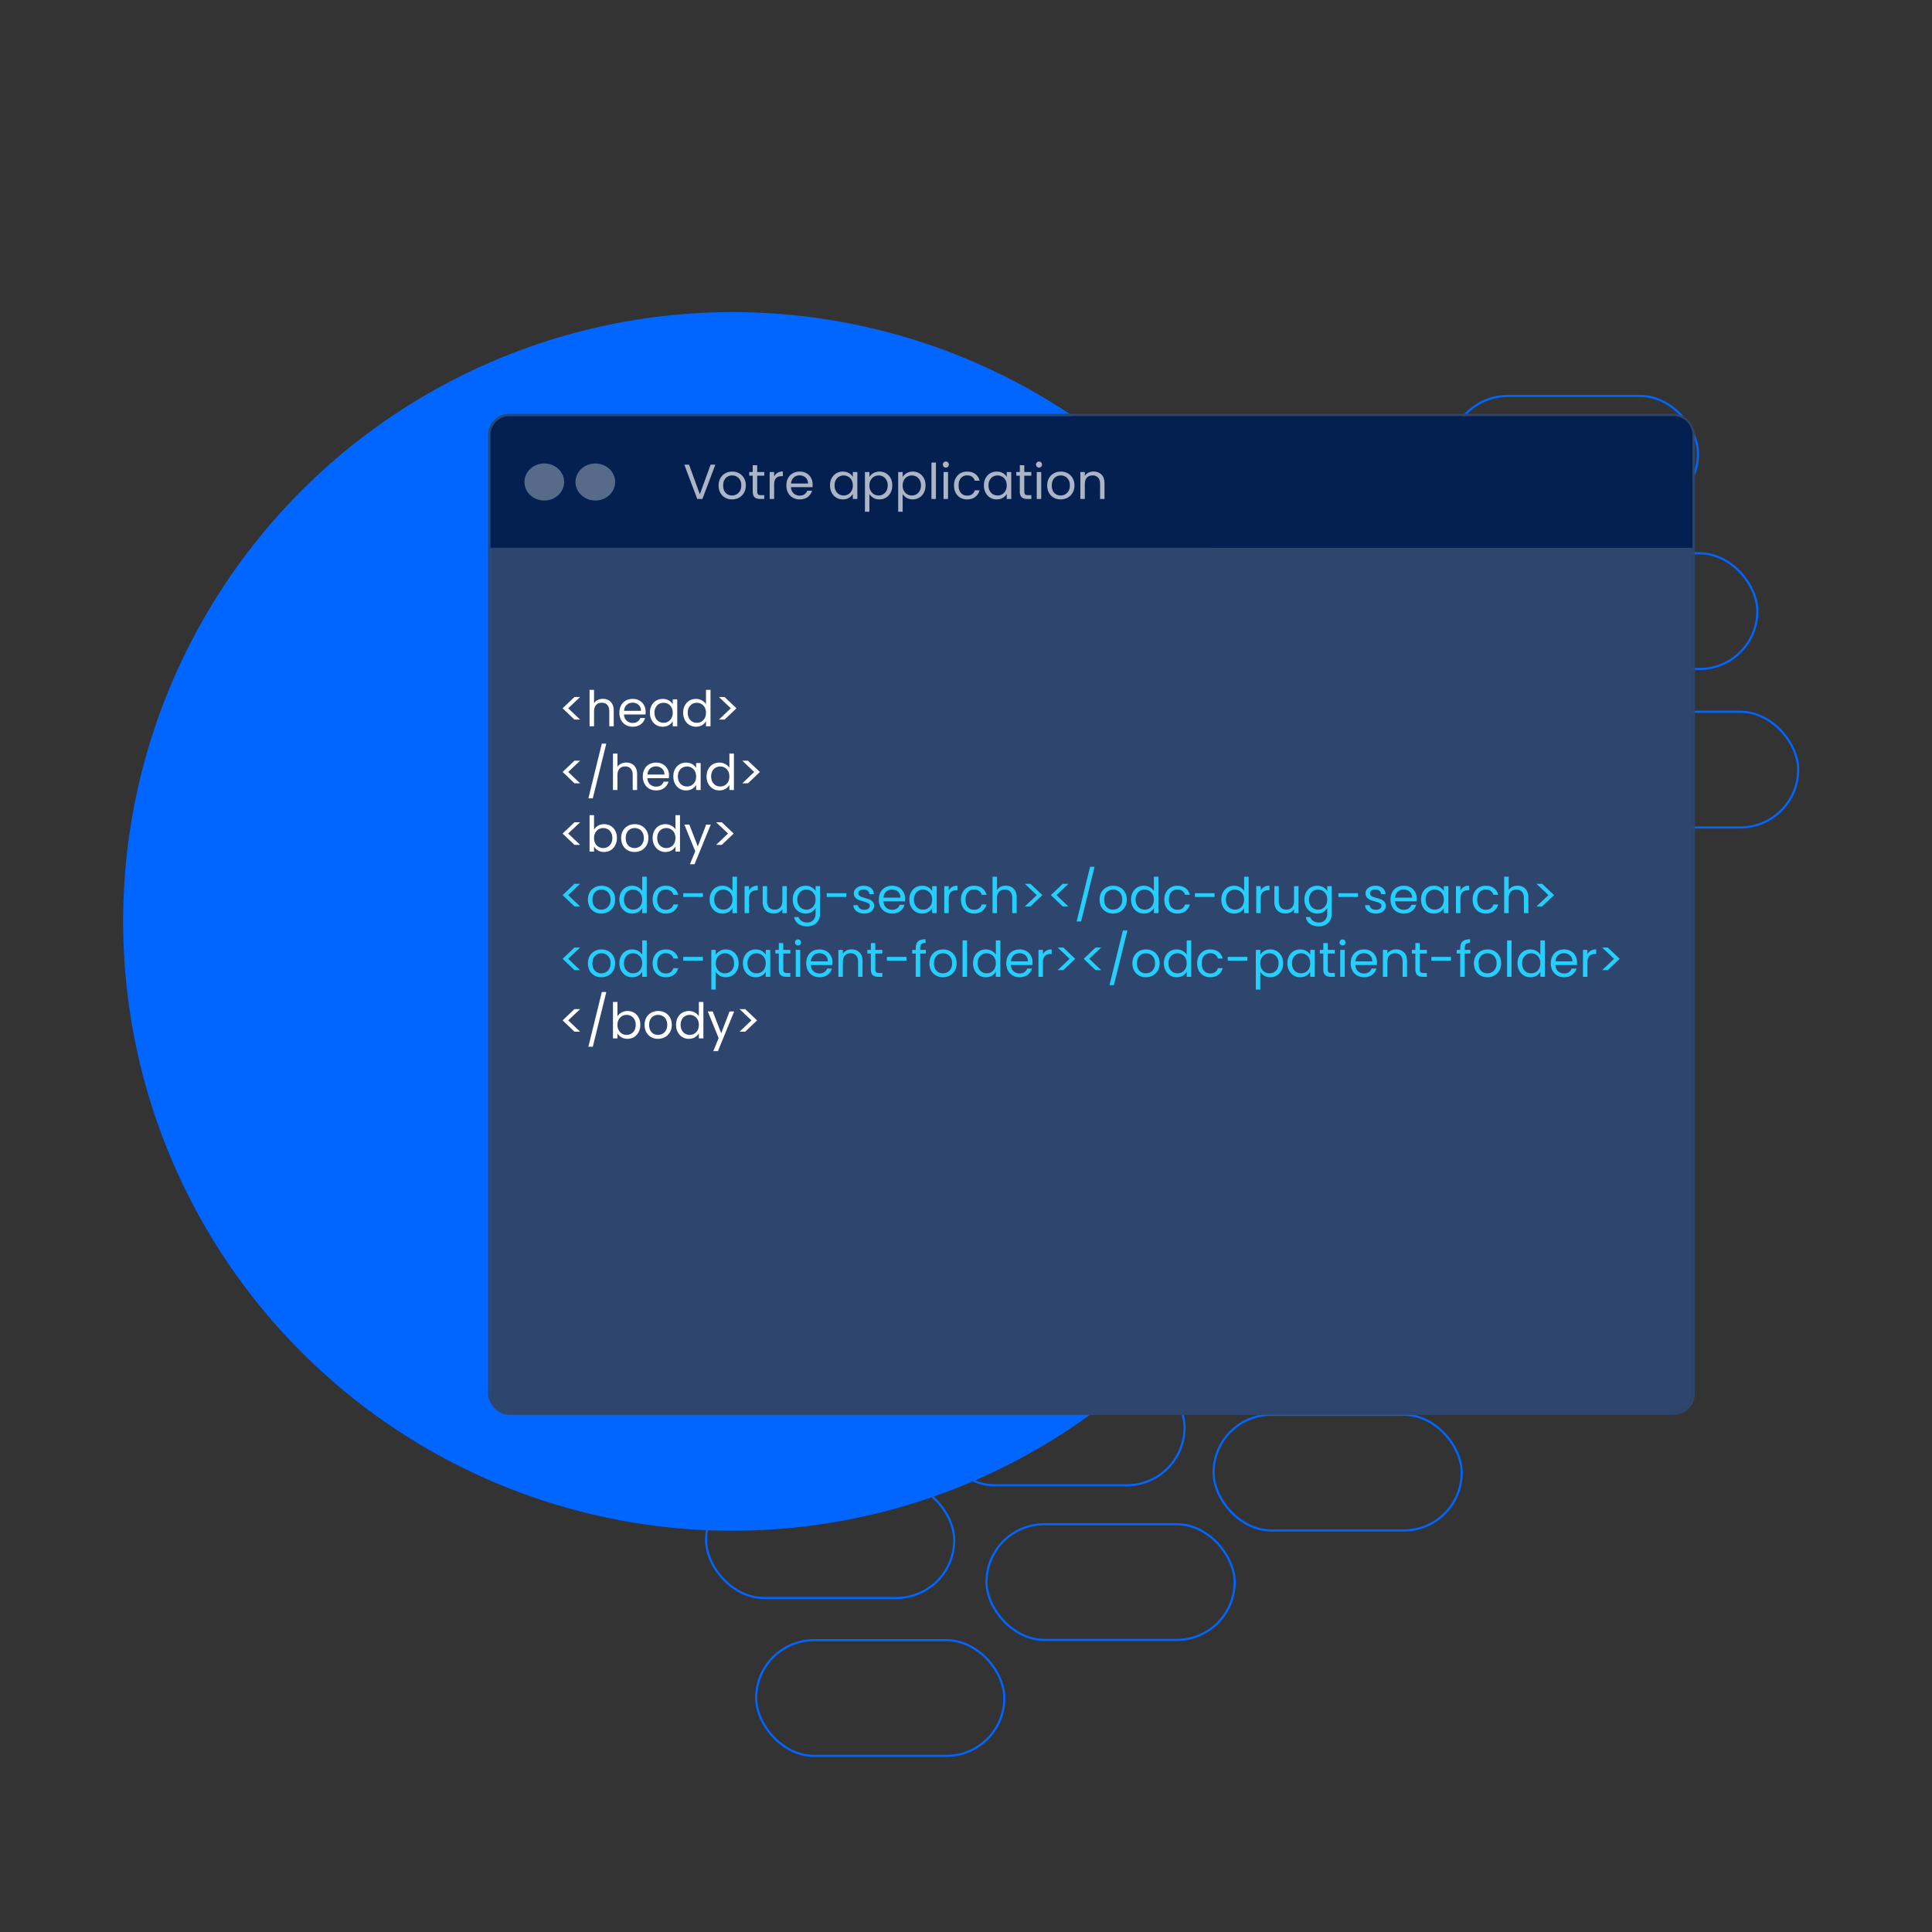 <svg width="910" height="910" viewBox="0 0 910 910" fill="none" xmlns="http://www.w3.org/2000/svg">
<rect x="0" y="0" width="910" height="910" fill="#333333" stroke="none"/>
<g clip-path="url(#clip0_7236_1065)">
<rect x="285.131" y="546.739" width="116.874" height="54.491" rx="27.246" stroke="#0066FF"/>
<rect x="176.649" y="601.365" width="116.874" height="54.491" rx="27.246" stroke="#0066FF"/>
<rect x="392.075" y="495.191" width="116.874" height="54.491" rx="27.246" stroke="#0066FF"/>
<rect x="372.841" y="420.561" width="116.874" height="54.491" rx="27.246" stroke="#0066FF"/>
<rect x="344.887" y="346.444" width="116.874" height="54.491" rx="27.246" stroke="#0066FF"/>
<rect x="261.537" y="473.905" width="116.874" height="54.491" rx="27.246" stroke="#0066FF"/>
<rect x="241.79" y="403.378" width="116.874" height="54.491" rx="27.246" stroke="#0066FF"/>
<rect x="134.333" y="452.875" width="116.874" height="54.491" rx="27.246" stroke="#0066FF"/>
<rect x="153.054" y="526.992" width="116.874" height="54.491" rx="27.246" stroke="#0066FF"/>
<rect x="464.663" y="717.929" width="116.874" height="54.491" rx="27.246" stroke="#0066FF"/>
<rect x="356.18" y="772.555" width="116.874" height="54.491" rx="27.246" stroke="#0066FF"/>
<rect x="571.606" y="666.38" width="116.874" height="54.491" rx="27.246" stroke="#0066FF"/>
<rect x="552.372" y="591.75" width="116.874" height="54.491" rx="27.246" stroke="#0066FF"/>
<rect x="524.418" y="517.633" width="116.874" height="54.491" rx="27.246" stroke="#0066FF"/>
<rect x="441.068" y="645.094" width="116.874" height="54.491" rx="27.246" stroke="#0066FF"/>
<rect x="421.321" y="574.568" width="116.874" height="54.491" rx="27.246" stroke="#0066FF"/>
<rect x="313.864" y="624.064" width="116.874" height="54.491" rx="27.246" stroke="#0066FF"/>
<rect x="332.586" y="698.181" width="116.874" height="54.491" rx="27.246" stroke="#0066FF"/>
<rect x="623.158" y="386.793" width="116.874" height="54.491" rx="27.246" stroke="#0066FF"/>
<rect x="514.675" y="441.419" width="116.874" height="54.491" rx="27.246" stroke="#0066FF"/>
<rect x="730.102" y="335.245" width="116.874" height="54.491" rx="27.246" stroke="#0066FF"/>
<rect x="710.867" y="260.615" width="116.874" height="54.491" rx="27.246" stroke="#0066FF"/>
<rect x="682.913" y="186.498" width="116.874" height="54.491" rx="27.246" stroke="#0066FF"/>
<rect x="599.563" y="313.959" width="116.874" height="54.491" rx="27.246" stroke="#0066FF"/>
<rect x="579.816" y="243.432" width="116.874" height="54.491" rx="27.246" stroke="#0066FF"/>
<rect x="472.359" y="292.929" width="116.874" height="54.491" rx="27.246" stroke="#0066FF"/>
<rect x="491.081" y="367.046" width="116.874" height="54.491" rx="27.246" stroke="#0066FF"/>
<circle cx="345" cy="434" r="287" fill="#0066FF"/>
<rect x="230.445" y="195.445" width="567.293" height="470.436" rx="9.436" stroke="#2E456D" stroke-width="1.11"/>
<path d="M231 204.881C231 199.976 234.976 196 239.881 196H788.302C793.207 196 797.183 199.976 797.183 204.881V258.048H231V204.881Z" fill="#042050"/>
<ellipse cx="256.371" cy="227.024" rx="9.347" ry="8.724" fill="#586A8A"/>
<ellipse cx="280.407" cy="227.024" rx="9.347" ry="8.724" fill="#586A8A"/>
<path d="M336.94 218.867L330.844 235.024H328.41L322.313 218.867H324.562L329.638 232.799L334.715 218.867H336.94ZM344.794 235.233C343.604 235.233 342.522 234.962 341.549 234.421C340.59 233.88 339.833 233.115 339.277 232.126C338.736 231.122 338.465 229.963 338.465 228.649C338.465 227.351 338.744 226.207 339.3 225.218C339.872 224.214 340.644 223.449 341.618 222.923C342.592 222.382 343.681 222.112 344.887 222.112C346.092 222.112 347.182 222.382 348.155 222.923C349.129 223.449 349.894 224.206 350.45 225.195C351.022 226.184 351.308 227.336 351.308 228.649C351.308 229.963 351.014 231.122 350.427 232.126C349.855 233.115 349.075 233.88 348.086 234.421C347.097 234.962 345.999 235.233 344.794 235.233ZM344.794 233.378C345.551 233.378 346.262 233.2 346.927 232.845C347.591 232.49 348.124 231.956 348.526 231.245C348.943 230.535 349.152 229.669 349.152 228.649C349.152 227.629 348.951 226.764 348.549 226.053C348.147 225.342 347.622 224.816 346.973 224.476C346.324 224.121 345.621 223.943 344.863 223.943C344.091 223.943 343.38 224.121 342.731 224.476C342.097 224.816 341.587 225.342 341.201 226.053C340.814 226.764 340.621 227.629 340.621 228.649C340.621 229.685 340.807 230.558 341.178 231.269C341.564 231.98 342.074 232.513 342.708 232.868C343.341 233.208 344.037 233.378 344.794 233.378ZM356.655 224.059V231.547C356.655 232.165 356.786 232.605 357.049 232.868C357.311 233.115 357.767 233.239 358.416 233.239H359.97V235.024H358.069C356.894 235.024 356.013 234.754 355.426 234.213C354.839 233.672 354.545 232.783 354.545 231.547V224.059H352.899V222.321H354.545V219.122H356.655V222.321H359.97V224.059H356.655ZM364.635 224.384C365.006 223.657 365.531 223.093 366.211 222.692C366.907 222.29 367.749 222.089 368.738 222.089V224.268H368.182C365.817 224.268 364.635 225.551 364.635 228.116V235.024H362.526V222.321H364.635V224.384ZM382.764 228.186C382.764 228.587 382.741 229.012 382.695 229.46H372.541C372.618 230.712 373.043 231.694 373.816 232.405C374.604 233.1 375.555 233.448 376.667 233.448C377.579 233.448 378.336 233.239 378.939 232.822C379.557 232.389 379.99 231.817 380.237 231.106H382.509C382.169 232.327 381.489 233.324 380.469 234.097C379.449 234.854 378.182 235.233 376.667 235.233C375.462 235.233 374.38 234.962 373.422 234.421C372.479 233.88 371.737 233.115 371.197 232.126C370.656 231.122 370.385 229.963 370.385 228.649C370.385 227.336 370.648 226.184 371.173 225.195C371.699 224.206 372.433 223.449 373.376 222.923C374.334 222.382 375.431 222.112 376.667 222.112C377.873 222.112 378.939 222.375 379.866 222.9C380.794 223.426 381.505 224.152 381.999 225.079C382.509 225.991 382.764 227.026 382.764 228.186ZM380.585 227.745C380.585 226.941 380.407 226.254 380.052 225.682C379.696 225.095 379.21 224.654 378.591 224.361C377.989 224.051 377.316 223.897 376.575 223.897C375.508 223.897 374.596 224.237 373.839 224.917C373.097 225.597 372.672 226.54 372.564 227.745H380.585ZM390.941 228.626C390.941 227.328 391.203 226.192 391.729 225.218C392.254 224.229 392.973 223.464 393.885 222.923C394.812 222.382 395.84 222.112 396.968 222.112C398.08 222.112 399.046 222.352 399.865 222.831C400.685 223.31 401.295 223.912 401.697 224.639V222.321H403.829V235.024H401.697V232.66C401.28 233.401 400.654 234.02 399.819 234.514C399 234.993 398.042 235.233 396.945 235.233C395.816 235.233 394.796 234.955 393.885 234.398C392.973 233.842 392.254 233.061 391.729 232.057C391.203 231.052 390.941 229.909 390.941 228.626ZM401.697 228.649C401.697 227.691 401.504 226.856 401.117 226.146C400.731 225.435 400.205 224.894 399.541 224.523C398.892 224.136 398.173 223.943 397.385 223.943C396.597 223.943 395.878 224.129 395.229 224.5C394.58 224.871 394.062 225.411 393.676 226.122C393.29 226.833 393.096 227.668 393.096 228.626C393.096 229.6 393.29 230.45 393.676 231.176C394.062 231.887 394.58 232.435 395.229 232.822C395.878 233.193 396.597 233.378 397.385 233.378C398.173 233.378 398.892 233.193 399.541 232.822C400.205 232.435 400.731 231.887 401.117 231.176C401.504 230.45 401.697 229.607 401.697 228.649ZM409.504 224.662C409.921 223.936 410.539 223.333 411.358 222.854C412.193 222.359 413.159 222.112 414.256 222.112C415.384 222.112 416.404 222.382 417.316 222.923C418.243 223.464 418.97 224.229 419.495 225.218C420.021 226.192 420.283 227.328 420.283 228.626C420.283 229.909 420.021 231.052 419.495 232.057C418.97 233.061 418.243 233.842 417.316 234.398C416.404 234.955 415.384 235.233 414.256 235.233C413.174 235.233 412.216 234.993 411.382 234.514C410.562 234.02 409.937 233.409 409.504 232.683V241.051H407.394V222.321H409.504V224.662ZM418.127 228.626C418.127 227.668 417.934 226.833 417.548 226.122C417.161 225.411 416.636 224.871 415.971 224.5C415.322 224.129 414.604 223.943 413.816 223.943C413.043 223.943 412.324 224.136 411.66 224.523C411.011 224.894 410.485 225.442 410.083 226.169C409.697 226.88 409.504 227.706 409.504 228.649C409.504 229.607 409.697 230.45 410.083 231.176C410.485 231.887 411.011 232.435 411.66 232.822C412.324 233.193 413.043 233.378 413.816 233.378C414.604 233.378 415.322 233.193 415.971 232.822C416.636 232.435 417.161 231.887 417.548 231.176C417.934 230.45 418.127 229.6 418.127 228.626ZM425.169 224.662C425.587 223.936 426.205 223.333 427.024 222.854C427.859 222.359 428.824 222.112 429.922 222.112C431.05 222.112 432.07 222.382 432.982 222.923C433.909 223.464 434.635 224.229 435.161 225.218C435.686 226.192 435.949 227.328 435.949 228.626C435.949 229.909 435.686 231.052 435.161 232.057C434.635 233.061 433.909 233.842 432.982 234.398C432.07 234.955 431.05 235.233 429.922 235.233C428.84 235.233 427.882 234.993 427.047 234.514C426.228 234.02 425.602 233.409 425.169 232.683V241.051H423.06V222.321H425.169V224.662ZM433.793 228.626C433.793 227.668 433.6 226.833 433.213 226.122C432.827 225.411 432.302 224.871 431.637 224.5C430.988 224.129 430.269 223.943 429.481 223.943C428.708 223.943 427.99 224.136 427.325 224.523C426.676 224.894 426.151 225.442 425.749 226.169C425.363 226.88 425.169 227.706 425.169 228.649C425.169 229.607 425.363 230.45 425.749 231.176C426.151 231.887 426.676 232.435 427.325 232.822C427.99 233.193 428.708 233.378 429.481 233.378C430.269 233.378 430.988 233.193 431.637 232.822C432.302 232.435 432.827 231.887 433.213 231.176C433.6 230.45 433.793 229.6 433.793 228.626ZM440.835 217.87V235.024H438.726V217.87H440.835ZM445.52 220.257C445.118 220.257 444.778 220.118 444.5 219.84C444.222 219.562 444.083 219.222 444.083 218.82C444.083 218.418 444.222 218.078 444.5 217.8C444.778 217.522 445.118 217.383 445.52 217.383C445.906 217.383 446.231 217.522 446.494 217.8C446.772 218.078 446.911 218.418 446.911 218.82C446.911 219.222 446.772 219.562 446.494 219.84C446.231 220.118 445.906 220.257 445.52 220.257ZM446.54 222.321V235.024H444.43V222.321H446.54ZM449.347 228.649C449.347 227.336 449.61 226.192 450.135 225.218C450.661 224.229 451.387 223.464 452.314 222.923C453.257 222.382 454.331 222.112 455.536 222.112C457.097 222.112 458.38 222.491 459.385 223.248C460.405 224.005 461.077 225.056 461.401 226.401H459.13C458.913 225.628 458.488 225.017 457.855 224.569C457.236 224.121 456.464 223.897 455.536 223.897C454.331 223.897 453.357 224.314 452.616 225.149C451.874 225.968 451.503 227.135 451.503 228.649C451.503 230.179 451.874 231.361 452.616 232.196C453.357 233.03 454.331 233.448 455.536 233.448C456.464 233.448 457.236 233.231 457.855 232.799C458.473 232.366 458.898 231.748 459.13 230.944H461.401C461.061 232.242 460.381 233.285 459.361 234.074C458.341 234.846 457.066 235.233 455.536 235.233C454.331 235.233 453.257 234.962 452.314 234.421C451.387 233.88 450.661 233.115 450.135 232.126C449.61 231.137 449.347 229.978 449.347 228.649ZM463.428 228.626C463.428 227.328 463.691 226.192 464.216 225.218C464.742 224.229 465.46 223.464 466.372 222.923C467.299 222.382 468.327 222.112 469.455 222.112C470.568 222.112 471.534 222.352 472.353 222.831C473.172 223.31 473.782 223.912 474.184 224.639V222.321H476.317V235.024H474.184V232.66C473.767 233.401 473.141 234.02 472.306 234.514C471.487 234.993 470.529 235.233 469.432 235.233C468.304 235.233 467.284 234.955 466.372 234.398C465.46 233.842 464.742 233.061 464.216 232.057C463.691 231.052 463.428 229.909 463.428 228.626ZM474.184 228.649C474.184 227.691 473.991 226.856 473.605 226.146C473.218 225.435 472.693 224.894 472.028 224.523C471.379 224.136 470.661 223.943 469.872 223.943C469.084 223.943 468.366 224.129 467.716 224.5C467.067 224.871 466.55 225.411 466.163 226.122C465.777 226.833 465.584 227.668 465.584 228.626C465.584 229.6 465.777 230.45 466.163 231.176C466.55 231.887 467.067 232.435 467.716 232.822C468.366 233.193 469.084 233.378 469.872 233.378C470.661 233.378 471.379 233.193 472.028 232.822C472.693 232.435 473.218 231.887 473.605 231.176C473.991 230.45 474.184 229.607 474.184 228.649ZM482.455 224.059V231.547C482.455 232.165 482.586 232.605 482.849 232.868C483.112 233.115 483.568 233.239 484.217 233.239H485.77V235.024H483.869C482.694 235.024 481.813 234.754 481.226 234.213C480.639 233.672 480.345 232.783 480.345 231.547V224.059H478.699V222.321H480.345V219.122H482.455V222.321H485.77V224.059H482.455ZM489.415 220.257C489.013 220.257 488.673 220.118 488.395 219.84C488.117 219.562 487.978 219.222 487.978 218.82C487.978 218.418 488.117 218.078 488.395 217.8C488.673 217.522 489.013 217.383 489.415 217.383C489.802 217.383 490.126 217.522 490.389 217.8C490.667 218.078 490.806 218.418 490.806 218.82C490.806 219.222 490.667 219.562 490.389 219.84C490.126 220.118 489.802 220.257 489.415 220.257ZM490.435 222.321V235.024H488.326V222.321H490.435ZM499.571 235.233C498.381 235.233 497.299 234.962 496.325 234.421C495.367 233.88 494.61 233.115 494.054 232.126C493.513 231.122 493.242 229.963 493.242 228.649C493.242 227.351 493.521 226.207 494.077 225.218C494.649 224.214 495.421 223.449 496.395 222.923C497.369 222.382 498.458 222.112 499.664 222.112C500.869 222.112 501.959 222.382 502.932 222.923C503.906 223.449 504.671 224.206 505.227 225.195C505.799 226.184 506.085 227.336 506.085 228.649C506.085 229.963 505.791 231.122 505.204 232.126C504.632 233.115 503.852 233.88 502.863 234.421C501.874 234.962 500.776 235.233 499.571 235.233ZM499.571 233.378C500.328 233.378 501.039 233.2 501.704 232.845C502.368 232.49 502.901 231.956 503.303 231.245C503.72 230.535 503.929 229.669 503.929 228.649C503.929 227.629 503.728 226.764 503.326 226.053C502.924 225.342 502.399 224.816 501.75 224.476C501.101 224.121 500.398 223.943 499.64 223.943C498.868 223.943 498.157 224.121 497.508 224.476C496.874 224.816 496.364 225.342 495.978 226.053C495.591 226.764 495.398 227.629 495.398 228.649C495.398 229.685 495.584 230.558 495.955 231.269C496.341 231.98 496.851 232.513 497.485 232.868C498.118 233.208 498.814 233.378 499.571 233.378ZM515.048 222.089C516.593 222.089 517.845 222.56 518.803 223.503C519.762 224.43 520.241 225.775 520.241 227.536V235.024H518.154V227.838C518.154 226.571 517.837 225.605 517.204 224.94C516.57 224.26 515.705 223.92 514.608 223.92C513.495 223.92 512.606 224.268 511.942 224.963C511.293 225.659 510.968 226.671 510.968 228V235.024H508.859V222.321H510.968V224.129C511.385 223.48 511.949 222.977 512.66 222.622C513.387 222.267 514.183 222.089 515.048 222.089Z" fill="#ABB5C5"/>
<path d="M231 258.048H797.096V656.445C797.096 661.35 793.12 665.326 788.215 665.326H239.881C234.976 665.326 231 661.35 231 656.445V258.048Z" fill="#2E456D"/>
<path d="M270.582 338.944L264.995 333.612L270.582 328.303H273.248L267.638 333.612L273.248 338.944H270.582ZM283.997 329.161C284.955 329.161 285.82 329.37 286.593 329.787C287.366 330.189 287.969 330.799 288.401 331.618C288.85 332.437 289.074 333.434 289.074 334.609V342.096H286.987V334.91C286.987 333.643 286.67 332.677 286.037 332.012C285.403 331.332 284.538 330.992 283.441 330.992C282.328 330.992 281.439 331.34 280.775 332.035C280.126 332.731 279.801 333.743 279.801 335.072V342.096H277.692V324.942H279.801V331.201C280.218 330.552 280.79 330.05 281.516 329.694C282.258 329.339 283.085 329.161 283.997 329.161ZM304.11 335.258C304.11 335.659 304.087 336.084 304.041 336.533H293.887C293.964 337.784 294.389 338.766 295.162 339.477C295.95 340.172 296.901 340.52 298.014 340.52C298.925 340.52 299.683 340.311 300.285 339.894C300.903 339.461 301.336 338.889 301.583 338.179H303.855C303.515 339.399 302.835 340.396 301.815 341.169C300.795 341.926 299.528 342.305 298.014 342.305C296.808 342.305 295.726 342.034 294.768 341.493C293.825 340.953 293.084 340.188 292.543 339.199C292.002 338.194 291.731 337.035 291.731 335.721C291.731 334.408 291.994 333.256 292.52 332.267C293.045 331.278 293.779 330.521 294.722 329.995C295.68 329.455 296.777 329.184 298.014 329.184C299.219 329.184 300.285 329.447 301.213 329.972C302.14 330.498 302.851 331.224 303.345 332.151C303.855 333.063 304.11 334.099 304.11 335.258ZM301.931 334.817C301.931 334.014 301.753 333.326 301.398 332.754C301.043 332.167 300.556 331.726 299.938 331.433C299.335 331.124 298.663 330.969 297.921 330.969C296.854 330.969 295.943 331.309 295.185 331.989C294.444 332.669 294.019 333.612 293.91 334.817H301.931ZM306.107 335.698C306.107 334.4 306.369 333.264 306.895 332.29C307.42 331.301 308.139 330.536 309.051 329.995C309.978 329.455 311.006 329.184 312.134 329.184C313.246 329.184 314.212 329.424 315.031 329.903C315.851 330.382 316.461 330.985 316.863 331.711V329.393H318.995V342.096H316.863V339.732C316.445 340.473 315.82 341.092 314.985 341.586C314.166 342.065 313.208 342.305 312.111 342.305C310.982 342.305 309.962 342.027 309.051 341.47C308.139 340.914 307.42 340.133 306.895 339.129C306.369 338.124 306.107 336.981 306.107 335.698ZM316.863 335.721C316.863 334.763 316.67 333.929 316.283 333.218C315.897 332.507 315.371 331.966 314.707 331.595C314.058 331.209 313.339 331.015 312.551 331.015C311.763 331.015 311.044 331.201 310.395 331.572C309.746 331.943 309.228 332.484 308.842 333.195C308.456 333.905 308.262 334.74 308.262 335.698C308.262 336.672 308.456 337.522 308.842 338.248C309.228 338.959 309.746 339.508 310.395 339.894C311.044 340.265 311.763 340.45 312.551 340.45C313.339 340.45 314.058 340.265 314.707 339.894C315.371 339.508 315.897 338.959 316.283 338.248C316.67 337.522 316.863 336.679 316.863 335.721ZM321.772 335.698C321.772 334.4 322.035 333.264 322.56 332.29C323.086 331.301 323.804 330.536 324.716 329.995C325.643 329.455 326.679 329.184 327.823 329.184C328.812 329.184 329.731 329.416 330.581 329.88C331.431 330.328 332.08 330.923 332.528 331.665V324.942H334.661V342.096H332.528V339.709C332.111 340.466 331.493 341.092 330.674 341.586C329.855 342.065 328.897 342.305 327.799 342.305C326.671 342.305 325.643 342.027 324.716 341.47C323.804 340.914 323.086 340.133 322.56 339.129C322.035 338.124 321.772 336.981 321.772 335.698ZM332.528 335.721C332.528 334.763 332.335 333.929 331.949 333.218C331.562 332.507 331.037 331.966 330.372 331.595C329.723 331.209 329.005 331.015 328.217 331.015C327.428 331.015 326.71 331.201 326.061 331.572C325.412 331.943 324.894 332.484 324.508 333.195C324.121 333.905 323.928 334.74 323.928 335.698C323.928 336.672 324.121 337.522 324.508 338.248C324.894 338.959 325.412 339.508 326.061 339.894C326.71 340.265 327.428 340.45 328.217 340.45C329.005 340.45 329.723 340.265 330.372 339.894C331.037 339.508 331.562 338.959 331.949 338.248C332.335 337.522 332.528 336.679 332.528 335.721ZM338.62 328.303H341.286L346.896 333.612L341.286 338.944H338.62L344.23 333.612L338.62 328.303ZM270.582 368.944L264.995 363.612L270.582 358.303H273.248L267.638 363.612L273.248 368.944H270.582ZM285.573 350.259L279.222 376.037H277.135L283.464 350.259H285.573ZM295.022 359.161C295.98 359.161 296.845 359.37 297.618 359.787C298.391 360.189 298.993 360.799 299.426 361.618C299.874 362.437 300.098 363.434 300.098 364.609V372.096H298.012V364.91C298.012 363.643 297.695 362.677 297.062 362.012C296.428 361.332 295.563 360.992 294.465 360.992C293.353 360.992 292.464 361.34 291.799 362.035C291.15 362.731 290.826 363.743 290.826 365.072V372.096H288.716V354.942H290.826V361.201C291.243 360.552 291.815 360.05 292.541 359.694C293.283 359.339 294.11 359.161 295.022 359.161ZM315.135 365.258C315.135 365.659 315.112 366.084 315.065 366.533H304.912C304.989 367.784 305.414 368.766 306.187 369.477C306.975 370.172 307.926 370.52 309.038 370.52C309.95 370.52 310.707 370.311 311.31 369.894C311.928 369.461 312.361 368.889 312.608 368.179H314.88C314.54 369.399 313.86 370.396 312.84 371.169C311.82 371.926 310.553 372.305 309.038 372.305C307.833 372.305 306.751 372.034 305.793 371.493C304.85 370.953 304.108 370.188 303.567 369.199C303.027 368.194 302.756 367.035 302.756 365.721C302.756 364.408 303.019 363.256 303.544 362.267C304.07 361.278 304.804 360.521 305.747 359.995C306.705 359.455 307.802 359.184 309.038 359.184C310.244 359.184 311.31 359.447 312.237 359.972C313.165 360.498 313.875 361.224 314.37 362.151C314.88 363.063 315.135 364.099 315.135 365.258ZM312.956 364.817C312.956 364.014 312.778 363.326 312.423 362.754C312.067 362.167 311.581 361.726 310.962 361.433C310.36 361.124 309.687 360.969 308.946 360.969C307.879 360.969 306.967 361.309 306.21 361.989C305.468 362.669 305.043 363.612 304.935 364.817H312.956ZM317.131 365.698C317.131 364.4 317.394 363.264 317.92 362.29C318.445 361.301 319.164 360.536 320.075 359.995C321.003 359.455 322.03 359.184 323.159 359.184C324.271 359.184 325.237 359.424 326.056 359.903C326.875 360.382 327.486 360.985 327.888 361.711V359.393H330.02V372.096H327.888V369.732C327.47 370.473 326.844 371.092 326.01 371.586C325.191 372.065 324.233 372.305 323.135 372.305C322.007 372.305 320.987 372.027 320.075 371.47C319.164 370.914 318.445 370.133 317.92 369.129C317.394 368.124 317.131 366.981 317.131 365.698ZM327.888 365.721C327.888 364.763 327.694 363.929 327.308 363.218C326.922 362.507 326.396 361.966 325.732 361.595C325.083 361.209 324.364 361.015 323.576 361.015C322.788 361.015 322.069 361.201 321.42 361.572C320.771 361.943 320.253 362.484 319.867 363.195C319.48 363.905 319.287 364.74 319.287 365.698C319.287 366.672 319.48 367.522 319.867 368.248C320.253 368.959 320.771 369.508 321.42 369.894C322.069 370.265 322.788 370.45 323.576 370.45C324.364 370.45 325.083 370.265 325.732 369.894C326.396 369.508 326.922 368.959 327.308 368.248C327.694 367.522 327.888 366.679 327.888 365.721ZM332.797 365.698C332.797 364.4 333.06 363.264 333.585 362.29C334.111 361.301 334.829 360.536 335.741 359.995C336.668 359.455 337.704 359.184 338.847 359.184C339.836 359.184 340.756 359.416 341.606 359.88C342.456 360.328 343.105 360.923 343.553 361.665V354.942H345.686V372.096H343.553V369.709C343.136 370.466 342.518 371.092 341.699 371.586C340.88 372.065 339.921 372.305 338.824 372.305C337.696 372.305 336.668 372.027 335.741 371.47C334.829 370.914 334.111 370.133 333.585 369.129C333.06 368.124 332.797 366.981 332.797 365.698ZM343.553 365.721C343.553 364.763 343.36 363.929 342.974 363.218C342.587 362.507 342.062 361.966 341.397 361.595C340.748 361.209 340.03 361.015 339.241 361.015C338.453 361.015 337.735 361.201 337.086 361.572C336.436 361.943 335.919 362.484 335.532 363.195C335.146 363.905 334.953 364.74 334.953 365.698C334.953 366.672 335.146 367.522 335.532 368.248C335.919 368.959 336.436 369.508 337.086 369.894C337.735 370.265 338.453 370.45 339.241 370.45C340.03 370.45 340.748 370.265 341.397 369.894C342.062 369.508 342.587 368.959 342.974 368.248C343.36 367.522 343.553 366.679 343.553 365.721ZM349.645 358.303H352.311L357.921 363.612L352.311 368.944H349.645L355.255 363.612L349.645 358.303ZM270.582 397.944L264.995 392.612L270.582 387.303H273.248L267.638 392.612L273.248 397.944H270.582ZM279.801 390.757C280.234 390 280.867 389.382 281.702 388.903C282.536 388.424 283.487 388.184 284.553 388.184C285.697 388.184 286.725 388.455 287.636 388.995C288.548 389.536 289.267 390.301 289.792 391.29C290.318 392.264 290.58 393.4 290.58 394.698C290.58 395.981 290.318 397.124 289.792 398.129C289.267 399.133 288.54 399.914 287.613 400.47C286.701 401.027 285.681 401.305 284.553 401.305C283.456 401.305 282.49 401.065 281.656 400.586C280.836 400.107 280.218 399.497 279.801 398.755V401.096H277.692V383.942H279.801V390.757ZM288.425 394.698C288.425 393.74 288.231 392.905 287.845 392.195C287.459 391.484 286.933 390.943 286.269 390.572C285.62 390.201 284.901 390.015 284.113 390.015C283.34 390.015 282.621 390.209 281.957 390.595C281.308 390.966 280.782 391.515 280.381 392.241C279.994 392.952 279.801 393.779 279.801 394.721C279.801 395.679 279.994 396.522 280.381 397.248C280.782 397.959 281.308 398.508 281.957 398.894C282.621 399.265 283.34 399.45 284.113 399.45C284.901 399.45 285.62 399.265 286.269 398.894C286.933 398.508 287.459 397.959 287.845 397.248C288.231 396.522 288.425 395.672 288.425 394.698ZM298.897 401.305C297.708 401.305 296.626 401.034 295.652 400.493C294.694 399.953 293.937 399.188 293.38 398.199C292.839 397.194 292.569 396.035 292.569 394.721C292.569 393.423 292.847 392.28 293.403 391.29C293.975 390.286 294.748 389.521 295.722 388.995C296.695 388.455 297.785 388.184 298.99 388.184C300.196 388.184 301.285 388.455 302.259 388.995C303.232 389.521 303.997 390.278 304.554 391.267C305.126 392.256 305.411 393.408 305.411 394.721C305.411 396.035 305.118 397.194 304.531 398.199C303.959 399.188 303.178 399.953 302.189 400.493C301.2 401.034 300.103 401.305 298.897 401.305ZM298.897 399.45C299.655 399.45 300.366 399.273 301.03 398.917C301.695 398.562 302.228 398.029 302.63 397.318C303.047 396.607 303.256 395.741 303.256 394.721C303.256 393.701 303.055 392.836 302.653 392.125C302.251 391.414 301.726 390.889 301.077 390.549C300.427 390.193 299.724 390.015 298.967 390.015C298.194 390.015 297.483 390.193 296.834 390.549C296.201 390.889 295.691 391.414 295.304 392.125C294.918 392.836 294.725 393.701 294.725 394.721C294.725 395.757 294.91 396.63 295.281 397.341C295.668 398.052 296.178 398.585 296.811 398.94C297.445 399.28 298.14 399.45 298.897 399.45ZM307.397 394.698C307.397 393.4 307.66 392.264 308.185 391.29C308.711 390.301 309.429 389.536 310.341 388.995C311.268 388.455 312.304 388.184 313.447 388.184C314.436 388.184 315.356 388.416 316.206 388.88C317.056 389.328 317.705 389.923 318.153 390.665V383.942H320.286V401.096H318.153V398.709C317.736 399.466 317.118 400.092 316.299 400.586C315.48 401.065 314.521 401.305 313.424 401.305C312.296 401.305 311.268 401.027 310.341 400.47C309.429 399.914 308.711 399.133 308.185 398.129C307.66 397.124 307.397 395.981 307.397 394.698ZM318.153 394.721C318.153 393.763 317.96 392.929 317.574 392.218C317.187 391.507 316.662 390.966 315.997 390.595C315.348 390.209 314.63 390.015 313.841 390.015C313.053 390.015 312.335 390.201 311.686 390.572C311.036 390.943 310.519 391.484 310.132 392.195C309.746 392.905 309.553 393.74 309.553 394.698C309.553 395.672 309.746 396.522 310.132 397.248C310.519 397.959 311.036 398.508 311.686 398.894C312.335 399.265 313.053 399.45 313.841 399.45C314.63 399.45 315.348 399.265 315.997 398.894C316.662 398.508 317.187 397.959 317.574 397.248C317.96 396.522 318.153 395.679 318.153 394.721ZM334.792 388.393L327.142 407.077H324.963L327.467 400.957L322.344 388.393H324.685L328.672 398.685L332.613 388.393H334.792ZM337.307 387.303H339.973L345.583 392.612L339.973 397.944H337.307L342.917 392.612L337.307 387.303ZM270.582 485.944L264.995 480.612L270.582 475.303H273.248L267.638 480.612L273.248 485.944H270.582ZM285.573 467.259L279.222 493.037H277.135L283.464 467.259H285.573ZM290.826 478.757C291.259 478 291.892 477.382 292.727 476.903C293.561 476.424 294.512 476.184 295.578 476.184C296.722 476.184 297.749 476.455 298.661 476.995C299.573 477.536 300.292 478.301 300.817 479.29C301.342 480.264 301.605 481.4 301.605 482.698C301.605 483.981 301.342 485.124 300.817 486.129C300.292 487.133 299.565 487.914 298.638 488.47C297.726 489.027 296.706 489.305 295.578 489.305C294.481 489.305 293.515 489.065 292.68 488.586C291.861 488.107 291.243 487.497 290.826 486.755V489.096H288.716V471.942H290.826V478.757ZM299.449 482.698C299.449 481.74 299.256 480.905 298.87 480.195C298.483 479.484 297.958 478.943 297.293 478.572C296.644 478.201 295.926 478.015 295.138 478.015C294.365 478.015 293.646 478.209 292.982 478.595C292.333 478.966 291.807 479.515 291.405 480.241C291.019 480.952 290.826 481.779 290.826 482.721C290.826 483.679 291.019 484.522 291.405 485.248C291.807 485.959 292.333 486.508 292.982 486.894C293.646 487.265 294.365 487.45 295.138 487.45C295.926 487.45 296.644 487.265 297.293 486.894C297.958 486.508 298.483 485.959 298.87 485.248C299.256 484.522 299.449 483.672 299.449 482.698ZM309.922 489.305C308.732 489.305 307.65 489.034 306.677 488.493C305.719 487.953 304.961 487.188 304.405 486.199C303.864 485.194 303.594 484.035 303.594 482.721C303.594 481.423 303.872 480.28 304.428 479.29C305 478.286 305.773 477.521 306.746 476.995C307.72 476.455 308.81 476.184 310.015 476.184C311.22 476.184 312.31 476.455 313.284 476.995C314.257 477.521 315.022 478.278 315.579 479.267C316.15 480.256 316.436 481.408 316.436 482.721C316.436 484.035 316.143 485.194 315.555 486.199C314.984 487.188 314.203 487.953 313.214 488.493C312.225 489.034 311.128 489.305 309.922 489.305ZM309.922 487.45C310.68 487.45 311.39 487.273 312.055 486.917C312.72 486.562 313.253 486.029 313.654 485.318C314.072 484.607 314.28 483.741 314.28 482.721C314.28 481.701 314.079 480.836 313.678 480.125C313.276 479.414 312.75 478.889 312.101 478.549C311.452 478.193 310.749 478.015 309.992 478.015C309.219 478.015 308.508 478.193 307.859 478.549C307.225 478.889 306.716 479.414 306.329 480.125C305.943 480.836 305.75 481.701 305.75 482.721C305.75 483.757 305.935 484.63 306.306 485.341C306.692 486.052 307.202 486.585 307.836 486.94C308.47 487.28 309.165 487.45 309.922 487.45ZM318.422 482.698C318.422 481.4 318.684 480.264 319.21 479.29C319.735 478.301 320.454 477.536 321.366 476.995C322.293 476.455 323.328 476.184 324.472 476.184C325.461 476.184 326.381 476.416 327.231 476.88C328.081 477.328 328.73 477.923 329.178 478.665V471.942H331.311V489.096H329.178V486.709C328.761 487.466 328.142 488.092 327.323 488.586C326.504 489.065 325.546 489.305 324.449 489.305C323.321 489.305 322.293 489.027 321.366 488.47C320.454 487.914 319.735 487.133 319.21 486.129C318.684 485.124 318.422 483.981 318.422 482.698ZM329.178 482.721C329.178 481.763 328.985 480.929 328.598 480.218C328.212 479.507 327.687 478.966 327.022 478.595C326.373 478.209 325.654 478.015 324.866 478.015C324.078 478.015 323.359 478.201 322.71 478.572C322.061 478.943 321.543 479.484 321.157 480.195C320.771 480.905 320.578 481.74 320.578 482.698C320.578 483.672 320.771 484.522 321.157 485.248C321.543 485.959 322.061 486.508 322.71 486.894C323.359 487.265 324.078 487.45 324.866 487.45C325.654 487.45 326.373 487.265 327.022 486.894C327.687 486.508 328.212 485.959 328.598 485.248C328.985 484.522 329.178 483.679 329.178 482.721ZM345.817 476.393L338.167 495.077H335.988L338.492 488.957L333.369 476.393H335.71L339.697 486.685L343.638 476.393H345.817ZM348.332 475.303H350.998L356.608 480.612L350.998 485.944H348.332L353.942 480.612L348.332 475.303Z" fill="white"/>
<path d="M270.582 426.944L264.995 421.612L270.582 416.303H273.248L267.638 421.612L273.248 426.944H270.582ZM283.232 430.305C282.042 430.305 280.96 430.034 279.986 429.493C279.028 428.953 278.271 428.188 277.715 427.199C277.174 426.194 276.903 425.035 276.903 423.721C276.903 422.423 277.182 421.28 277.738 420.29C278.31 419.286 279.082 418.521 280.056 417.995C281.03 417.455 282.119 417.184 283.325 417.184C284.53 417.184 285.62 417.455 286.593 417.995C287.567 418.521 288.332 419.278 288.888 420.267C289.46 421.256 289.746 422.408 289.746 423.721C289.746 425.035 289.452 426.194 288.865 427.199C288.293 428.188 287.513 428.953 286.524 429.493C285.535 430.034 284.437 430.305 283.232 430.305ZM283.232 428.45C283.989 428.45 284.7 428.273 285.365 427.917C286.029 427.562 286.562 427.029 286.964 426.318C287.381 425.607 287.59 424.741 287.59 423.721C287.59 422.701 287.389 421.836 286.987 421.125C286.585 420.414 286.06 419.889 285.411 419.549C284.762 419.193 284.059 419.015 283.301 419.015C282.529 419.015 281.818 419.193 281.169 419.549C280.535 419.889 280.025 420.414 279.639 421.125C279.252 421.836 279.059 422.701 279.059 423.721C279.059 424.757 279.245 425.63 279.616 426.341C280.002 427.052 280.512 427.585 281.146 427.94C281.779 428.28 282.475 428.45 283.232 428.45ZM291.731 423.698C291.731 422.4 291.994 421.264 292.52 420.29C293.045 419.301 293.764 418.536 294.675 417.995C295.603 417.455 296.638 417.184 297.782 417.184C298.771 417.184 299.69 417.416 300.54 417.88C301.39 418.328 302.039 418.923 302.488 419.665V412.942H304.62V430.096H302.488V427.709C302.07 428.466 301.452 429.092 300.633 429.586C299.814 430.065 298.856 430.305 297.759 430.305C296.63 430.305 295.603 430.027 294.675 429.47C293.764 428.914 293.045 428.133 292.52 427.129C291.994 426.124 291.731 424.981 291.731 423.698ZM302.488 423.721C302.488 422.763 302.294 421.929 301.908 421.218C301.522 420.507 300.996 419.966 300.332 419.595C299.683 419.209 298.964 419.015 298.176 419.015C297.388 419.015 296.669 419.201 296.02 419.572C295.371 419.943 294.853 420.484 294.467 421.195C294.08 421.905 293.887 422.74 293.887 423.698C293.887 424.672 294.08 425.522 294.467 426.248C294.853 426.959 295.371 427.508 296.02 427.894C296.669 428.265 297.388 428.45 298.176 428.45C298.964 428.45 299.683 428.265 300.332 427.894C300.996 427.508 301.522 426.959 301.908 426.248C302.294 425.522 302.488 424.679 302.488 423.721ZM307.397 423.721C307.397 422.408 307.66 421.264 308.185 420.29C308.711 419.301 309.437 418.536 310.364 417.995C311.307 417.455 312.381 417.184 313.586 417.184C315.147 417.184 316.43 417.563 317.435 418.32C318.454 419.077 319.127 420.128 319.451 421.473H317.18C316.963 420.7 316.538 420.09 315.905 419.641C315.286 419.193 314.514 418.969 313.586 418.969C312.381 418.969 311.407 419.386 310.666 420.221C309.924 421.04 309.553 422.207 309.553 423.721C309.553 425.251 309.924 426.434 310.666 427.268C311.407 428.103 312.381 428.52 313.586 428.52C314.514 428.52 315.286 428.303 315.905 427.871C316.523 427.438 316.948 426.82 317.18 426.016H319.451C319.111 427.314 318.431 428.358 317.411 429.146C316.391 429.918 315.116 430.305 313.586 430.305C312.381 430.305 311.307 430.034 310.364 429.493C309.437 428.953 308.711 428.188 308.185 427.199C307.66 426.209 307.397 425.05 307.397 423.721ZM331.075 420.708V422.493H321.826V420.708H331.075ZM334.246 423.698C334.246 422.4 334.509 421.264 335.034 420.29C335.559 419.301 336.278 418.536 337.19 417.995C338.117 417.455 339.153 417.184 340.296 417.184C341.285 417.184 342.205 417.416 343.055 417.88C343.905 418.328 344.554 418.923 345.002 419.665V412.942H347.135V430.096H345.002V427.709C344.585 428.466 343.967 429.092 343.147 429.586C342.328 430.065 341.37 430.305 340.273 430.305C339.145 430.305 338.117 430.027 337.19 429.47C336.278 428.914 335.559 428.133 335.034 427.129C334.509 426.124 334.246 424.981 334.246 423.698ZM345.002 423.721C345.002 422.763 344.809 421.929 344.422 421.218C344.036 420.507 343.511 419.966 342.846 419.595C342.197 419.209 341.478 419.015 340.69 419.015C339.902 419.015 339.183 419.201 338.534 419.572C337.885 419.943 337.368 420.484 336.981 421.195C336.595 421.905 336.402 422.74 336.402 423.698C336.402 424.672 336.595 425.522 336.981 426.248C337.368 426.959 337.885 427.508 338.534 427.894C339.183 428.265 339.902 428.45 340.69 428.45C341.478 428.45 342.197 428.265 342.846 427.894C343.511 427.508 344.036 426.959 344.422 426.248C344.809 425.522 345.002 424.679 345.002 423.721ZM352.809 419.456C353.18 418.73 353.705 418.165 354.385 417.764C355.081 417.362 355.923 417.161 356.912 417.161V419.34H356.356C353.991 419.34 352.809 420.623 352.809 423.188V430.096H350.7V417.393H352.809V419.456ZM370.614 417.393V430.096H368.504V428.218C368.102 428.868 367.538 429.378 366.812 429.748C366.101 430.104 365.313 430.282 364.447 430.282C363.458 430.282 362.57 430.081 361.781 429.679C360.993 429.262 360.367 428.643 359.904 427.824C359.455 427.005 359.231 426.009 359.231 424.834V417.393H361.318V424.556C361.318 425.808 361.635 426.774 362.268 427.454C362.902 428.118 363.767 428.45 364.864 428.45C365.993 428.45 366.881 428.103 367.53 427.407C368.179 426.712 368.504 425.699 368.504 424.37V417.393H370.614ZM379.414 417.184C380.512 417.184 381.47 417.424 382.289 417.903C383.123 418.382 383.742 418.985 384.143 419.711V417.393H386.276V430.374C386.276 431.533 386.029 432.561 385.534 433.458C385.04 434.369 384.329 435.08 383.402 435.59C382.49 436.1 381.423 436.355 380.202 436.355C378.533 436.355 377.143 435.961 376.03 435.173C374.917 434.385 374.26 433.311 374.059 431.951H376.146C376.378 432.723 376.857 433.342 377.583 433.805C378.309 434.284 379.182 434.524 380.202 434.524C381.362 434.524 382.304 434.161 383.031 433.434C383.772 432.708 384.143 431.688 384.143 430.374V427.709C383.726 428.45 383.108 429.068 382.289 429.563C381.47 430.058 380.512 430.305 379.414 430.305C378.286 430.305 377.258 430.027 376.331 429.47C375.419 428.914 374.701 428.133 374.175 427.129C373.65 426.124 373.387 424.981 373.387 423.698C373.387 422.4 373.65 421.264 374.175 420.29C374.701 419.301 375.419 418.536 376.331 417.995C377.258 417.455 378.286 417.184 379.414 417.184ZM384.143 423.721C384.143 422.763 383.95 421.929 383.564 421.218C383.177 420.507 382.652 419.966 381.987 419.595C381.338 419.209 380.62 419.015 379.832 419.015C379.043 419.015 378.325 419.201 377.676 419.572C377.027 419.943 376.509 420.484 376.123 421.195C375.736 421.905 375.543 422.74 375.543 423.698C375.543 424.672 375.736 425.522 376.123 426.248C376.509 426.959 377.027 427.508 377.676 427.894C378.325 428.265 379.043 428.45 379.832 428.45C380.62 428.45 381.338 428.265 381.987 427.894C382.652 427.508 383.177 426.959 383.564 426.248C383.95 425.522 384.143 424.679 384.143 423.721ZM398.65 420.708V422.493H389.4V420.708H398.65ZM407.106 430.305C406.132 430.305 405.259 430.143 404.486 429.818C403.714 429.478 403.103 429.014 402.655 428.427C402.207 427.824 401.96 427.137 401.913 426.364H404.092C404.154 426.998 404.448 427.515 404.973 427.917C405.514 428.319 406.217 428.52 407.083 428.52C407.886 428.52 408.52 428.342 408.984 427.987C409.447 427.631 409.679 427.183 409.679 426.642C409.679 426.086 409.432 425.676 408.937 425.414C408.443 425.135 407.678 424.865 406.642 424.602C405.7 424.355 404.927 424.108 404.324 423.86C403.737 423.598 403.227 423.219 402.794 422.724C402.377 422.214 402.168 421.55 402.168 420.731C402.168 420.082 402.362 419.487 402.748 418.946C403.134 418.405 403.683 417.98 404.394 417.671C405.105 417.346 405.916 417.184 406.828 417.184C408.234 417.184 409.37 417.54 410.235 418.25C411.101 418.961 411.565 419.935 411.626 421.171H409.517C409.471 420.507 409.2 419.974 408.706 419.572C408.226 419.17 407.577 418.969 406.758 418.969C406.001 418.969 405.398 419.131 404.95 419.456C404.502 419.78 404.278 420.205 404.278 420.731C404.278 421.148 404.409 421.496 404.672 421.774C404.95 422.037 405.29 422.253 405.692 422.423C406.109 422.578 406.681 422.755 407.407 422.956C408.319 423.204 409.061 423.451 409.633 423.698C410.205 423.93 410.691 424.285 411.093 424.764C411.51 425.244 411.727 425.869 411.742 426.642C411.742 427.338 411.549 427.963 411.163 428.52C410.776 429.076 410.228 429.517 409.517 429.841C408.821 430.15 408.018 430.305 407.106 430.305ZM426.311 423.258C426.311 423.659 426.288 424.084 426.241 424.533H416.088C416.165 425.784 416.59 426.766 417.363 427.477C418.151 428.172 419.101 428.52 420.214 428.52C421.126 428.52 421.883 428.311 422.486 427.894C423.104 427.461 423.537 426.889 423.784 426.179H426.056C425.716 427.399 425.036 428.396 424.016 429.169C422.996 429.926 421.729 430.305 420.214 430.305C419.009 430.305 417.927 430.034 416.969 429.493C416.026 428.953 415.284 428.188 414.743 427.199C414.202 426.194 413.932 425.035 413.932 423.721C413.932 422.408 414.195 421.256 414.72 420.267C415.246 419.278 415.98 418.521 416.922 417.995C417.881 417.455 418.978 417.184 420.214 417.184C421.42 417.184 422.486 417.447 423.413 417.972C424.341 418.498 425.051 419.224 425.546 420.151C426.056 421.063 426.311 422.099 426.311 423.258ZM424.132 422.817C424.132 422.014 423.954 421.326 423.599 420.754C423.243 420.167 422.756 419.726 422.138 419.433C421.536 419.124 420.863 418.969 420.121 418.969C419.055 418.969 418.143 419.309 417.386 419.989C416.644 420.669 416.219 421.612 416.111 422.817H424.132ZM428.307 423.698C428.307 422.4 428.57 421.264 429.095 420.29C429.621 419.301 430.339 418.536 431.251 417.995C432.179 417.455 433.206 417.184 434.334 417.184C435.447 417.184 436.413 417.424 437.232 417.903C438.051 418.382 438.662 418.985 439.063 419.711V417.393H441.196V430.096H439.063V427.732C438.646 428.473 438.02 429.092 437.186 429.586C436.367 430.065 435.409 430.305 434.311 430.305C433.183 430.305 432.163 430.027 431.251 429.47C430.339 428.914 429.621 428.133 429.095 427.129C428.57 426.124 428.307 424.981 428.307 423.698ZM439.063 423.721C439.063 422.763 438.87 421.929 438.484 421.218C438.098 420.507 437.572 419.966 436.908 419.595C436.258 419.209 435.54 419.015 434.752 419.015C433.964 419.015 433.245 419.201 432.596 419.572C431.947 419.943 431.429 420.484 431.043 421.195C430.656 421.905 430.463 422.74 430.463 423.698C430.463 424.672 430.656 425.522 431.043 426.248C431.429 426.959 431.947 427.508 432.596 427.894C433.245 428.265 433.964 428.45 434.752 428.45C435.54 428.45 436.258 428.265 436.908 427.894C437.572 427.508 438.098 426.959 438.484 426.248C438.87 425.522 439.063 424.679 439.063 423.721ZM446.871 419.456C447.241 418.73 447.767 418.165 448.447 417.764C449.142 417.362 449.985 417.161 450.974 417.161V419.34H450.417C448.053 419.34 446.871 420.623 446.871 423.188V430.096H444.761V417.393H446.871V419.456ZM452.621 423.721C452.621 422.408 452.883 421.264 453.409 420.29C453.934 419.301 454.661 418.536 455.588 417.995C456.531 417.455 457.605 417.184 458.81 417.184C460.371 417.184 461.654 417.563 462.658 418.32C463.678 419.077 464.35 420.128 464.675 421.473H462.403C462.187 420.7 461.762 420.09 461.128 419.641C460.51 419.193 459.737 418.969 458.81 418.969C457.605 418.969 456.631 419.386 455.889 420.221C455.147 421.04 454.776 422.207 454.776 423.721C454.776 425.251 455.147 426.434 455.889 427.268C456.631 428.103 457.605 428.52 458.81 428.52C459.737 428.52 460.51 428.303 461.128 427.871C461.746 427.438 462.171 426.82 462.403 426.016H464.675C464.335 427.314 463.655 428.358 462.635 429.146C461.615 429.918 460.34 430.305 458.81 430.305C457.605 430.305 456.531 430.034 455.588 429.493C454.661 428.953 453.934 428.188 453.409 427.199C452.883 426.209 452.621 425.05 452.621 423.721ZM473.795 417.161C474.753 417.161 475.619 417.37 476.391 417.787C477.164 418.189 477.767 418.799 478.2 419.618C478.648 420.437 478.872 421.434 478.872 422.609V430.096H476.785V422.91C476.785 421.643 476.469 420.677 475.835 420.012C475.201 419.332 474.336 418.992 473.239 418.992C472.126 418.992 471.237 419.34 470.573 420.035C469.924 420.731 469.599 421.743 469.599 423.072V430.096H467.49V412.942H469.599V419.201C470.016 418.552 470.588 418.05 471.315 417.694C472.056 417.339 472.883 417.161 473.795 417.161ZM482.712 416.303H485.378L490.988 421.612L485.378 426.944H482.712L488.322 421.612L482.712 416.303ZM500.563 426.944L494.976 421.612L500.563 416.303H503.229L497.619 421.612L503.229 426.944H500.563ZM515.554 408.259L509.202 434.037H507.116L513.445 408.259H515.554ZM524.238 430.305C523.048 430.305 521.966 430.034 520.992 429.493C520.034 428.953 519.277 428.188 518.72 427.199C518.179 426.194 517.909 425.035 517.909 423.721C517.909 422.423 518.187 421.28 518.744 420.29C519.315 419.286 520.088 418.521 521.062 417.995C522.035 417.455 523.125 417.184 524.33 417.184C525.536 417.184 526.625 417.455 527.599 417.995C528.572 418.521 529.337 419.278 529.894 420.267C530.466 421.256 530.752 422.408 530.752 423.721C530.752 425.035 530.458 426.194 529.871 427.199C529.299 428.188 528.518 428.953 527.529 429.493C526.54 430.034 525.443 430.305 524.238 430.305ZM524.238 428.45C524.995 428.45 525.706 428.273 526.37 427.917C527.035 427.562 527.568 427.029 527.97 426.318C528.387 425.607 528.596 424.741 528.596 423.721C528.596 422.701 528.395 421.836 527.993 421.125C527.591 420.414 527.066 419.889 526.417 419.549C525.768 419.193 525.064 419.015 524.307 419.015C523.534 419.015 522.823 419.193 522.174 419.549C521.541 419.889 521.031 420.414 520.644 421.125C520.258 421.836 520.065 422.701 520.065 423.721C520.065 424.757 520.25 425.63 520.621 426.341C521.008 427.052 521.518 427.585 522.151 427.94C522.785 428.28 523.48 428.45 524.238 428.45ZM532.737 423.698C532.737 422.4 533 421.264 533.525 420.29C534.051 419.301 534.769 418.536 535.681 417.995C536.608 417.455 537.644 417.184 538.787 417.184C539.776 417.184 540.696 417.416 541.546 417.88C542.396 418.328 543.045 418.923 543.493 419.665V412.942H545.626V430.096H543.493V427.709C543.076 428.466 542.458 429.092 541.639 429.586C540.82 430.065 539.861 430.305 538.764 430.305C537.636 430.305 536.608 430.027 535.681 429.47C534.769 428.914 534.051 428.133 533.525 427.129C533 426.124 532.737 424.981 532.737 423.698ZM543.493 423.721C543.493 422.763 543.3 421.929 542.914 421.218C542.527 420.507 542.002 419.966 541.337 419.595C540.688 419.209 539.97 419.015 539.181 419.015C538.393 419.015 537.675 419.201 537.026 419.572C536.376 419.943 535.859 420.484 535.472 421.195C535.086 421.905 534.893 422.74 534.893 423.698C534.893 424.672 535.086 425.522 535.472 426.248C535.859 426.959 536.376 427.508 537.026 427.894C537.675 428.265 538.393 428.45 539.181 428.45C539.97 428.45 540.688 428.265 541.337 427.894C542.002 427.508 542.527 426.959 542.914 426.248C543.3 425.522 543.493 424.679 543.493 423.721ZM548.403 423.721C548.403 422.408 548.665 421.264 549.191 420.29C549.716 419.301 550.443 418.536 551.37 417.995C552.313 417.455 553.387 417.184 554.592 417.184C556.153 417.184 557.436 417.563 558.44 418.32C559.46 419.077 560.132 420.128 560.457 421.473H558.185C557.969 420.7 557.544 420.09 556.91 419.641C556.292 419.193 555.519 418.969 554.592 418.969C553.387 418.969 552.413 419.386 551.671 420.221C550.929 421.04 550.558 422.207 550.558 423.721C550.558 425.251 550.929 426.434 551.671 427.268C552.413 428.103 553.387 428.52 554.592 428.52C555.519 428.52 556.292 428.303 556.91 427.871C557.528 427.438 557.953 426.82 558.185 426.016H560.457C560.117 427.314 559.437 428.358 558.417 429.146C557.397 429.918 556.122 430.305 554.592 430.305C553.387 430.305 552.313 430.034 551.37 429.493C550.443 428.953 549.716 428.188 549.191 427.199C548.665 426.209 548.403 425.05 548.403 423.721ZM572.081 420.708V422.493H562.831V420.708H572.081ZM575.251 423.698C575.251 422.4 575.514 421.264 576.04 420.29C576.565 419.301 577.284 418.536 578.195 417.995C579.123 417.455 580.158 417.184 581.302 417.184C582.291 417.184 583.21 417.416 584.06 417.88C584.91 418.328 585.559 418.923 586.008 419.665V412.942H588.14V430.096H586.008V427.709C585.59 428.466 584.972 429.092 584.153 429.586C583.334 430.065 582.376 430.305 581.279 430.305C580.15 430.305 579.123 430.027 578.195 429.47C577.284 428.914 576.565 428.133 576.04 427.129C575.514 426.124 575.251 424.981 575.251 423.698ZM586.008 423.721C586.008 422.763 585.814 421.929 585.428 421.218C585.042 420.507 584.516 419.966 583.852 419.595C583.203 419.209 582.484 419.015 581.696 419.015C580.908 419.015 580.189 419.201 579.54 419.572C578.891 419.943 578.373 420.484 577.987 421.195C577.6 421.905 577.407 422.74 577.407 423.698C577.407 424.672 577.6 425.522 577.987 426.248C578.373 426.959 578.891 427.508 579.54 427.894C580.189 428.265 580.908 428.45 581.696 428.45C582.484 428.45 583.203 428.265 583.852 427.894C584.516 427.508 585.042 426.959 585.428 426.248C585.814 425.522 586.008 424.679 586.008 423.721ZM593.815 419.456C594.186 418.73 594.711 418.165 595.391 417.764C596.086 417.362 596.929 417.161 597.918 417.161V419.34H597.361C594.997 419.34 593.815 420.623 593.815 423.188V430.096H591.705V417.393H593.815V419.456ZM611.619 417.393V430.096H609.51V428.218C609.108 428.868 608.544 429.378 607.817 429.748C607.106 430.104 606.318 430.282 605.453 430.282C604.464 430.282 603.575 430.081 602.787 429.679C601.999 429.262 601.373 428.643 600.909 427.824C600.461 427.005 600.237 426.009 600.237 424.834V417.393H602.323V424.556C602.323 425.808 602.64 426.774 603.274 427.454C603.907 428.118 604.773 428.45 605.87 428.45C606.998 428.45 607.887 428.103 608.536 427.407C609.185 426.712 609.51 425.699 609.51 424.37V417.393H611.619ZM620.42 417.184C621.517 417.184 622.475 417.424 623.294 417.903C624.129 418.382 624.747 418.985 625.149 419.711V417.393H627.282V430.374C627.282 431.533 627.034 432.561 626.54 433.458C626.045 434.369 625.334 435.08 624.407 435.59C623.495 436.1 622.429 436.355 621.208 436.355C619.539 436.355 618.148 435.961 617.035 435.173C615.923 434.385 615.266 433.311 615.065 431.951H617.151C617.383 432.723 617.862 433.342 618.589 433.805C619.315 434.284 620.188 434.524 621.208 434.524C622.367 434.524 623.31 434.161 624.036 433.434C624.778 432.708 625.149 431.688 625.149 430.374V427.709C624.732 428.45 624.114 429.068 623.294 429.563C622.475 430.058 621.517 430.305 620.42 430.305C619.292 430.305 618.264 430.027 617.337 429.47C616.425 428.914 615.706 428.133 615.181 427.129C614.655 426.124 614.393 424.981 614.393 423.698C614.393 422.4 614.655 421.264 615.181 420.29C615.706 419.301 616.425 418.536 617.337 417.995C618.264 417.455 619.292 417.184 620.42 417.184ZM625.149 423.721C625.149 422.763 624.956 421.929 624.569 421.218C624.183 420.507 623.658 419.966 622.993 419.595C622.344 419.209 621.625 419.015 620.837 419.015C620.049 419.015 619.33 419.201 618.681 419.572C618.032 419.943 617.515 420.484 617.128 421.195C616.742 421.905 616.549 422.74 616.549 423.698C616.549 424.672 616.742 425.522 617.128 426.248C617.515 426.959 618.032 427.508 618.681 427.894C619.33 428.265 620.049 428.45 620.837 428.45C621.625 428.45 622.344 428.265 622.993 427.894C623.658 427.508 624.183 426.959 624.569 426.248C624.956 425.522 625.149 424.679 625.149 423.721ZM639.656 420.708V422.493H630.406V420.708H639.656ZM648.112 430.305C647.138 430.305 646.265 430.143 645.492 429.818C644.719 429.478 644.109 429.014 643.661 428.427C643.213 427.824 642.965 427.137 642.919 426.364H645.098C645.16 426.998 645.454 427.515 645.979 427.917C646.52 428.319 647.223 428.52 648.088 428.52C648.892 428.52 649.526 428.342 649.989 427.987C650.453 427.631 650.685 427.183 650.685 426.642C650.685 426.086 650.438 425.676 649.943 425.414C649.448 425.135 648.683 424.865 647.648 424.602C646.705 424.355 645.933 424.108 645.33 423.86C644.743 423.598 644.233 423.219 643.8 422.724C643.383 422.214 643.174 421.55 643.174 420.731C643.174 420.082 643.367 419.487 643.754 418.946C644.14 418.405 644.689 417.98 645.399 417.671C646.11 417.346 646.922 417.184 647.833 417.184C649.24 417.184 650.376 417.54 651.241 418.25C652.107 418.961 652.57 419.935 652.632 421.171H650.523C650.476 420.507 650.206 419.974 649.711 419.572C649.232 419.17 648.583 418.969 647.764 418.969C647.007 418.969 646.404 419.131 645.956 419.456C645.508 419.78 645.284 420.205 645.284 420.731C645.284 421.148 645.415 421.496 645.678 421.774C645.956 422.037 646.296 422.253 646.698 422.423C647.115 422.578 647.687 422.755 648.413 422.956C649.325 423.204 650.067 423.451 650.638 423.698C651.21 423.93 651.697 424.285 652.099 424.764C652.516 425.244 652.733 425.869 652.748 426.642C652.748 427.338 652.555 427.963 652.168 428.52C651.782 429.076 651.233 429.517 650.523 429.841C649.827 430.15 649.023 430.305 648.112 430.305ZM667.317 423.258C667.317 423.659 667.293 424.084 667.247 424.533H657.094C657.171 425.784 657.596 426.766 658.369 427.477C659.157 428.172 660.107 428.52 661.22 428.52C662.132 428.52 662.889 428.311 663.492 427.894C664.11 427.461 664.543 426.889 664.79 426.179H667.062C666.722 427.399 666.042 428.396 665.022 429.169C664.002 429.926 662.734 430.305 661.22 430.305C660.014 430.305 658.933 430.034 657.974 429.493C657.032 428.953 656.29 428.188 655.749 427.199C655.208 426.194 654.938 425.035 654.938 423.721C654.938 422.408 655.2 421.256 655.726 420.267C656.251 419.278 656.985 418.521 657.928 417.995C658.886 417.455 659.984 417.184 661.22 417.184C662.425 417.184 663.492 417.447 664.419 417.972C665.346 418.498 666.057 419.224 666.552 420.151C667.062 421.063 667.317 422.099 667.317 423.258ZM665.138 422.817C665.138 422.014 664.96 421.326 664.604 420.754C664.249 420.167 663.762 419.726 663.144 419.433C662.541 419.124 661.869 418.969 661.127 418.969C660.061 418.969 659.149 419.309 658.392 419.989C657.65 420.669 657.225 421.612 657.117 422.817H665.138ZM669.313 423.698C669.313 422.4 669.576 421.264 670.101 420.29C670.627 419.301 671.345 418.536 672.257 417.995C673.184 417.455 674.212 417.184 675.34 417.184C676.453 417.184 677.419 417.424 678.238 417.903C679.057 418.382 679.667 418.985 680.069 419.711V417.393H682.202V430.096H680.069V427.732C679.652 428.473 679.026 429.092 678.191 429.586C677.372 430.065 676.414 430.305 675.317 430.305C674.189 430.305 673.169 430.027 672.257 429.47C671.345 428.914 670.627 428.133 670.101 427.129C669.576 426.124 669.313 424.981 669.313 423.698ZM680.069 423.721C680.069 422.763 679.876 421.929 679.49 421.218C679.103 420.507 678.578 419.966 677.913 419.595C677.264 419.209 676.546 419.015 675.757 419.015C674.969 419.015 674.251 419.201 673.601 419.572C672.952 419.943 672.435 420.484 672.048 421.195C671.662 421.905 671.469 422.74 671.469 423.698C671.469 424.672 671.662 425.522 672.048 426.248C672.435 426.959 672.952 427.508 673.601 427.894C674.251 428.265 674.969 428.45 675.757 428.45C676.546 428.45 677.264 428.265 677.913 427.894C678.578 427.508 679.103 426.959 679.49 426.248C679.876 425.522 680.069 424.679 680.069 423.721ZM687.876 419.456C688.247 418.73 688.773 418.165 689.453 417.764C690.148 417.362 690.99 417.161 691.979 417.161V419.34H691.423C689.058 419.34 687.876 420.623 687.876 423.188V430.096H685.767V417.393H687.876V419.456ZM693.626 423.721C693.626 422.408 693.889 421.264 694.414 420.29C694.94 419.301 695.666 418.536 696.594 417.995C697.536 417.455 698.61 417.184 699.816 417.184C701.377 417.184 702.659 417.563 703.664 418.32C704.684 419.077 705.356 420.128 705.681 421.473H703.409C703.193 420.7 702.768 420.09 702.134 419.641C701.516 419.193 700.743 418.969 699.816 418.969C698.61 418.969 697.637 419.386 696.895 420.221C696.153 421.04 695.782 422.207 695.782 423.721C695.782 425.251 696.153 426.434 696.895 427.268C697.637 428.103 698.61 428.52 699.816 428.52C700.743 428.52 701.516 428.303 702.134 427.871C702.752 427.438 703.177 426.82 703.409 426.016H705.681C705.341 427.314 704.661 428.358 703.641 429.146C702.621 429.918 701.346 430.305 699.816 430.305C698.61 430.305 697.536 430.034 696.594 429.493C695.666 428.953 694.94 428.188 694.414 427.199C693.889 426.209 693.626 425.05 693.626 423.721ZM714.801 417.161C715.759 417.161 716.624 417.37 717.397 417.787C718.17 418.189 718.772 418.799 719.205 419.618C719.653 420.437 719.877 421.434 719.877 422.609V430.096H717.791V422.91C717.791 421.643 717.474 420.677 716.841 420.012C716.207 419.332 715.342 418.992 714.244 418.992C713.132 418.992 712.243 419.34 711.578 420.035C710.929 420.731 710.605 421.743 710.605 423.072V430.096H708.495V412.942H710.605V419.201C711.022 418.552 711.594 418.05 712.32 417.694C713.062 417.339 713.889 417.161 714.801 417.161ZM723.717 416.303H726.383L731.993 421.612L726.383 426.944H723.717L729.327 421.612L723.717 416.303ZM270.582 456.944L264.995 451.612L270.582 446.303H273.248L267.638 451.612L273.248 456.944H270.582ZM283.232 460.305C282.042 460.305 280.96 460.034 279.986 459.493C279.028 458.953 278.271 458.188 277.715 457.199C277.174 456.194 276.903 455.035 276.903 453.721C276.903 452.423 277.182 451.28 277.738 450.29C278.31 449.286 279.082 448.521 280.056 447.995C281.03 447.455 282.119 447.184 283.325 447.184C284.53 447.184 285.62 447.455 286.593 447.995C287.567 448.521 288.332 449.278 288.888 450.267C289.46 451.256 289.746 452.408 289.746 453.721C289.746 455.035 289.452 456.194 288.865 457.199C288.293 458.188 287.513 458.953 286.524 459.493C285.535 460.034 284.437 460.305 283.232 460.305ZM283.232 458.45C283.989 458.45 284.7 458.273 285.365 457.917C286.029 457.562 286.562 457.029 286.964 456.318C287.381 455.607 287.59 454.741 287.59 453.721C287.59 452.701 287.389 451.836 286.987 451.125C286.585 450.414 286.06 449.889 285.411 449.549C284.762 449.193 284.059 449.015 283.301 449.015C282.529 449.015 281.818 449.193 281.169 449.549C280.535 449.889 280.025 450.414 279.639 451.125C279.252 451.836 279.059 452.701 279.059 453.721C279.059 454.757 279.245 455.63 279.616 456.341C280.002 457.052 280.512 457.585 281.146 457.94C281.779 458.28 282.475 458.45 283.232 458.45ZM291.731 453.698C291.731 452.4 291.994 451.264 292.52 450.29C293.045 449.301 293.764 448.536 294.675 447.995C295.603 447.455 296.638 447.184 297.782 447.184C298.771 447.184 299.69 447.416 300.54 447.88C301.39 448.328 302.039 448.923 302.488 449.665V442.942H304.62V460.096H302.488V457.709C302.07 458.466 301.452 459.092 300.633 459.586C299.814 460.065 298.856 460.305 297.759 460.305C296.63 460.305 295.603 460.027 294.675 459.47C293.764 458.914 293.045 458.133 292.52 457.129C291.994 456.124 291.731 454.981 291.731 453.698ZM302.488 453.721C302.488 452.763 302.294 451.929 301.908 451.218C301.522 450.507 300.996 449.966 300.332 449.595C299.683 449.209 298.964 449.015 298.176 449.015C297.388 449.015 296.669 449.201 296.02 449.572C295.371 449.943 294.853 450.484 294.467 451.195C294.08 451.905 293.887 452.74 293.887 453.698C293.887 454.672 294.08 455.522 294.467 456.248C294.853 456.959 295.371 457.508 296.02 457.894C296.669 458.265 297.388 458.45 298.176 458.45C298.964 458.45 299.683 458.265 300.332 457.894C300.996 457.508 301.522 456.959 301.908 456.248C302.294 455.522 302.488 454.679 302.488 453.721ZM307.397 453.721C307.397 452.408 307.66 451.264 308.185 450.29C308.711 449.301 309.437 448.536 310.364 447.995C311.307 447.455 312.381 447.184 313.586 447.184C315.147 447.184 316.43 447.563 317.435 448.32C318.454 449.077 319.127 450.128 319.451 451.473H317.18C316.963 450.7 316.538 450.09 315.905 449.641C315.286 449.193 314.514 448.969 313.586 448.969C312.381 448.969 311.407 449.386 310.666 450.221C309.924 451.04 309.553 452.207 309.553 453.721C309.553 455.251 309.924 456.434 310.666 457.268C311.407 458.103 312.381 458.52 313.586 458.52C314.514 458.52 315.286 458.303 315.905 457.871C316.523 457.438 316.948 456.82 317.18 456.016H319.451C319.111 457.314 318.431 458.358 317.411 459.146C316.391 459.918 315.116 460.305 313.586 460.305C312.381 460.305 311.307 460.034 310.364 459.493C309.437 458.953 308.711 458.188 308.185 457.199C307.66 456.209 307.397 455.05 307.397 453.721ZM331.075 450.708V452.493H321.826V450.708H331.075ZM337.143 449.734C337.561 449.008 338.179 448.405 338.998 447.926C339.833 447.431 340.798 447.184 341.896 447.184C343.024 447.184 344.044 447.455 344.956 447.995C345.883 448.536 346.609 449.301 347.135 450.29C347.66 451.264 347.923 452.4 347.923 453.698C347.923 454.981 347.66 456.124 347.135 457.129C346.609 458.133 345.883 458.914 344.956 459.47C344.044 460.027 343.024 460.305 341.896 460.305C340.814 460.305 339.856 460.065 339.021 459.586C338.202 459.092 337.576 458.481 337.143 457.755V466.123H335.034V447.393H337.143V449.734ZM345.767 453.698C345.767 452.74 345.574 451.905 345.187 451.195C344.801 450.484 344.276 449.943 343.611 449.572C342.962 449.201 342.243 449.015 341.455 449.015C340.682 449.015 339.964 449.209 339.299 449.595C338.65 449.966 338.125 450.515 337.723 451.241C337.337 451.952 337.143 452.779 337.143 453.721C337.143 454.679 337.337 455.522 337.723 456.248C338.125 456.959 338.65 457.508 339.299 457.894C339.964 458.265 340.682 458.45 341.455 458.45C342.243 458.45 342.962 458.265 343.611 457.894C344.276 457.508 344.801 456.959 345.187 456.248C345.574 455.522 345.767 454.672 345.767 453.698ZM349.911 453.698C349.911 452.4 350.174 451.264 350.7 450.29C351.225 449.301 351.944 448.536 352.855 447.995C353.783 447.455 354.81 447.184 355.939 447.184C357.051 447.184 358.017 447.424 358.836 447.903C359.655 448.382 360.266 448.985 360.668 449.711V447.393H362.8V460.096H360.668V457.732C360.25 458.473 359.624 459.092 358.79 459.586C357.971 460.065 357.013 460.305 355.915 460.305C354.787 460.305 353.767 460.027 352.855 459.47C351.944 458.914 351.225 458.133 350.7 457.129C350.174 456.124 349.911 454.981 349.911 453.698ZM360.668 453.721C360.668 452.763 360.474 451.929 360.088 451.218C359.702 450.507 359.176 449.966 358.512 449.595C357.863 449.209 357.144 449.015 356.356 449.015C355.568 449.015 354.849 449.201 354.2 449.572C353.551 449.943 353.033 450.484 352.647 451.195C352.26 451.905 352.067 452.74 352.067 453.698C352.067 454.672 352.26 455.522 352.647 456.248C353.033 456.959 353.551 457.508 354.2 457.894C354.849 458.265 355.568 458.45 356.356 458.45C357.144 458.45 357.863 458.265 358.512 457.894C359.176 457.508 359.702 456.959 360.088 456.248C360.474 455.522 360.668 454.679 360.668 453.721ZM368.938 449.131V456.619C368.938 457.237 369.07 457.678 369.332 457.94C369.595 458.188 370.051 458.311 370.7 458.311H372.253V460.096H370.352C369.178 460.096 368.297 459.826 367.71 459.285C367.122 458.744 366.829 457.855 366.829 456.619V449.131H365.183V447.393H366.829V444.194H368.938V447.393H372.253V449.131H368.938ZM375.899 445.33C375.497 445.33 375.157 445.191 374.879 444.912C374.601 444.634 374.461 444.294 374.461 443.892C374.461 443.491 374.601 443.151 374.879 442.872C375.157 442.594 375.497 442.455 375.899 442.455C376.285 442.455 376.61 442.594 376.872 442.872C377.15 443.151 377.29 443.491 377.29 443.892C377.29 444.294 377.15 444.634 376.872 444.912C376.61 445.191 376.285 445.33 375.899 445.33ZM376.919 447.393V460.096H374.809V447.393H376.919ZM392.105 453.258C392.105 453.659 392.082 454.084 392.035 454.533H381.882C381.959 455.784 382.384 456.766 383.157 457.477C383.945 458.172 384.895 458.52 386.008 458.52C386.92 458.52 387.677 458.311 388.28 457.894C388.898 457.461 389.331 456.889 389.578 456.179H391.85C391.51 457.399 390.83 458.396 389.81 459.169C388.79 459.926 387.523 460.305 386.008 460.305C384.803 460.305 383.721 460.034 382.763 459.493C381.82 458.953 381.078 458.188 380.537 457.199C379.996 456.194 379.726 455.035 379.726 453.721C379.726 452.408 379.989 451.256 380.514 450.267C381.039 449.278 381.774 448.521 382.716 447.995C383.674 447.455 384.772 447.184 386.008 447.184C387.213 447.184 388.28 447.447 389.207 447.972C390.134 448.498 390.845 449.224 391.34 450.151C391.85 451.063 392.105 452.099 392.105 453.258ZM389.926 452.817C389.926 452.014 389.748 451.326 389.392 450.754C389.037 450.167 388.55 449.726 387.932 449.433C387.329 449.124 386.657 448.969 385.915 448.969C384.849 448.969 383.937 449.309 383.18 449.989C382.438 450.669 382.013 451.612 381.905 452.817H389.926ZM401.079 447.161C402.624 447.161 403.876 447.632 404.834 448.575C405.792 449.502 406.271 450.847 406.271 452.609V460.096H404.185V452.91C404.185 451.643 403.868 450.677 403.235 450.012C402.601 449.332 401.735 448.992 400.638 448.992C399.525 448.992 398.637 449.34 397.972 450.035C397.323 450.731 396.999 451.743 396.999 453.072V460.096H394.889V447.393H396.999V449.201C397.416 448.552 397.98 448.05 398.691 447.694C399.417 447.339 400.213 447.161 401.079 447.161ZM412.29 449.131V456.619C412.29 457.237 412.422 457.678 412.684 457.94C412.947 458.188 413.403 458.311 414.052 458.311H415.605V460.096H413.704C412.53 460.096 411.649 459.826 411.062 459.285C410.474 458.744 410.181 457.855 410.181 456.619V449.131H408.535V447.393H410.181V444.194H412.29V447.393H415.605V449.131H412.29ZM426.97 450.708V452.493H417.721V450.708H426.97ZM436.099 449.131H433.433V460.096H431.323V449.131H429.677V447.393H431.323V446.489C431.323 445.067 431.686 444.031 432.413 443.382C433.155 442.718 434.337 442.386 435.959 442.386V444.147C435.032 444.147 434.375 444.333 433.989 444.704C433.618 445.059 433.433 445.654 433.433 446.489V447.393H436.099V449.131ZM444.099 460.305C442.909 460.305 441.827 460.034 440.853 459.493C439.895 458.953 439.138 458.188 438.581 457.199C438.04 456.194 437.77 455.035 437.77 453.721C437.77 452.423 438.048 451.28 438.605 450.29C439.176 449.286 439.949 448.521 440.923 447.995C441.896 447.455 442.986 447.184 444.191 447.184C445.397 447.184 446.486 447.455 447.46 447.995C448.433 448.521 449.198 449.278 449.755 450.267C450.327 451.256 450.613 452.408 450.613 453.721C450.613 455.035 450.319 456.194 449.732 457.199C449.16 458.188 448.379 458.953 447.39 459.493C446.401 460.034 445.304 460.305 444.099 460.305ZM444.099 458.45C444.856 458.45 445.567 458.273 446.231 457.917C446.896 457.562 447.429 457.029 447.831 456.318C448.248 455.607 448.457 454.741 448.457 453.721C448.457 452.701 448.256 451.836 447.854 451.125C447.452 450.414 446.927 449.889 446.278 449.549C445.629 449.193 444.925 449.015 444.168 449.015C443.395 449.015 442.684 449.193 442.035 449.549C441.402 449.889 440.892 450.414 440.505 451.125C440.119 451.836 439.926 452.701 439.926 453.721C439.926 454.757 440.111 455.63 440.482 456.341C440.869 457.052 441.379 457.585 442.012 457.94C442.646 458.28 443.341 458.45 444.099 458.45ZM455.496 442.942V460.096H453.386V442.942H455.496ZM458.303 453.698C458.303 452.4 458.566 451.264 459.091 450.29C459.616 449.301 460.335 448.536 461.247 447.995C462.174 447.455 463.21 447.184 464.353 447.184C465.342 447.184 466.262 447.416 467.112 447.88C467.962 448.328 468.611 448.923 469.059 449.665V442.942H471.192V460.096H469.059V457.709C468.642 458.466 468.024 459.092 467.204 459.586C466.385 460.065 465.427 460.305 464.33 460.305C463.202 460.305 462.174 460.027 461.247 459.47C460.335 458.914 459.616 458.133 459.091 457.129C458.566 456.124 458.303 454.981 458.303 453.698ZM469.059 453.721C469.059 452.763 468.866 451.929 468.479 451.218C468.093 450.507 467.568 449.966 466.903 449.595C466.254 449.209 465.535 449.015 464.747 449.015C463.959 449.015 463.24 449.201 462.591 449.572C461.942 449.943 461.425 450.484 461.038 451.195C460.652 451.905 460.459 452.74 460.459 453.698C460.459 454.672 460.652 455.522 461.038 456.248C461.425 456.959 461.942 457.508 462.591 457.894C463.24 458.265 463.959 458.45 464.747 458.45C465.535 458.45 466.254 458.265 466.903 457.894C467.568 457.508 468.093 456.959 468.479 456.248C468.866 455.522 469.059 454.679 469.059 453.721ZM486.347 453.258C486.347 453.659 486.324 454.084 486.278 454.533H476.124C476.202 455.784 476.627 456.766 477.399 457.477C478.187 458.172 479.138 458.52 480.251 458.52C481.162 458.52 481.92 458.311 482.522 457.894C483.141 457.461 483.573 456.889 483.821 456.179H486.092C485.752 457.399 485.072 458.396 484.052 459.169C483.032 459.926 481.765 460.305 480.251 460.305C479.045 460.305 477.963 460.034 477.005 459.493C476.062 458.953 475.321 458.188 474.78 457.199C474.239 456.194 473.968 455.035 473.968 453.721C473.968 452.408 474.231 451.256 474.757 450.267C475.282 449.278 476.016 448.521 476.959 447.995C477.917 447.455 479.014 447.184 480.251 447.184C481.456 447.184 482.522 447.447 483.45 447.972C484.377 448.498 485.088 449.224 485.582 450.151C486.092 451.063 486.347 452.099 486.347 453.258ZM484.168 452.817C484.168 452.014 483.991 451.326 483.635 450.754C483.28 450.167 482.793 449.726 482.175 449.433C481.572 449.124 480.9 448.969 480.158 448.969C479.091 448.969 478.18 449.309 477.422 449.989C476.681 450.669 476.256 451.612 476.147 452.817H484.168ZM491.241 449.456C491.612 448.73 492.138 448.165 492.818 447.764C493.513 447.362 494.355 447.161 495.344 447.161V449.34H494.788C492.424 449.34 491.241 450.623 491.241 453.188V460.096H489.132V447.393H491.241V449.456ZM498.174 446.303H500.84L506.449 451.612L500.84 456.944H498.174L503.784 451.612L498.174 446.303ZM516.025 456.944L510.438 451.612L516.025 446.303H518.691L513.081 451.612L518.691 456.944H516.025ZM531.016 438.259L524.664 464.037H522.578L528.906 438.259H531.016ZM539.699 460.305C538.509 460.305 537.428 460.034 536.454 459.493C535.496 458.953 534.739 458.188 534.182 457.199C533.641 456.194 533.371 455.035 533.371 453.721C533.371 452.423 533.649 451.28 534.205 450.29C534.777 449.286 535.55 448.521 536.524 447.995C537.497 447.455 538.587 447.184 539.792 447.184C540.998 447.184 542.087 447.455 543.061 447.995C544.034 448.521 544.799 449.278 545.356 450.267C545.928 451.256 546.213 452.408 546.213 453.721C546.213 455.035 545.92 456.194 545.333 457.199C544.761 458.188 543.98 458.953 542.991 459.493C542.002 460.034 540.905 460.305 539.699 460.305ZM539.699 458.45C540.457 458.45 541.168 458.273 541.832 457.917C542.497 457.562 543.03 457.029 543.432 456.318C543.849 455.607 544.058 454.741 544.058 453.721C544.058 452.701 543.857 451.836 543.455 451.125C543.053 450.414 542.528 449.889 541.878 449.549C541.229 449.193 540.526 449.015 539.769 449.015C538.996 449.015 538.285 449.193 537.636 449.549C537.003 449.889 536.493 450.414 536.106 451.125C535.72 451.836 535.527 452.701 535.527 453.721C535.527 454.757 535.712 455.63 536.083 456.341C536.469 457.052 536.979 457.585 537.613 457.94C538.247 458.28 538.942 458.45 539.699 458.45ZM548.199 453.698C548.199 452.4 548.462 451.264 548.987 450.29C549.512 449.301 550.231 448.536 551.143 447.995C552.07 447.455 553.106 447.184 554.249 447.184C555.238 447.184 556.158 447.416 557.008 447.88C557.858 448.328 558.507 448.923 558.955 449.665V442.942H561.088V460.096H558.955V457.709C558.538 458.466 557.92 459.092 557.101 459.586C556.281 460.065 555.323 460.305 554.226 460.305C553.098 460.305 552.07 460.027 551.143 459.47C550.231 458.914 549.512 458.133 548.987 457.129C548.462 456.124 548.199 454.981 548.199 453.698ZM558.955 453.721C558.955 452.763 558.762 451.929 558.376 451.218C557.989 450.507 557.464 449.966 556.799 449.595C556.15 449.209 555.431 449.015 554.643 449.015C553.855 449.015 553.137 449.201 552.487 449.572C551.838 449.943 551.321 450.484 550.934 451.195C550.548 451.905 550.355 452.74 550.355 453.698C550.355 454.672 550.548 455.522 550.934 456.248C551.321 456.959 551.838 457.508 552.487 457.894C553.137 458.265 553.855 458.45 554.643 458.45C555.431 458.45 556.15 458.265 556.799 457.894C557.464 457.508 557.989 456.959 558.376 456.248C558.762 455.522 558.955 454.679 558.955 453.721ZM563.864 453.721C563.864 452.408 564.127 451.264 564.653 450.29C565.178 449.301 565.904 448.536 566.832 447.995C567.774 447.455 568.848 447.184 570.054 447.184C571.615 447.184 572.897 447.563 573.902 448.32C574.922 449.077 575.594 450.128 575.919 451.473H573.647C573.431 450.7 573.006 450.09 572.372 449.641C571.754 449.193 570.981 448.969 570.054 448.969C568.848 448.969 567.875 449.386 567.133 450.221C566.391 451.04 566.02 452.207 566.02 453.721C566.02 455.251 566.391 456.434 567.133 457.268C567.875 458.103 568.848 458.52 570.054 458.52C570.981 458.52 571.754 458.303 572.372 457.871C572.99 457.438 573.415 456.82 573.647 456.016H575.919C575.579 457.314 574.899 458.358 573.879 459.146C572.859 459.918 571.584 460.305 570.054 460.305C568.848 460.305 567.774 460.034 566.832 459.493C565.904 458.953 565.178 458.188 564.653 457.199C564.127 456.209 563.864 455.05 563.864 453.721ZM587.543 450.708V452.493H578.293V450.708H587.543ZM593.611 449.734C594.028 449.008 594.646 448.405 595.465 447.926C596.3 447.431 597.266 447.184 598.363 447.184C599.491 447.184 600.511 447.455 601.423 447.995C602.35 448.536 603.077 449.301 603.602 450.29C604.128 451.264 604.39 452.4 604.39 453.698C604.39 454.981 604.128 456.124 603.602 457.129C603.077 458.133 602.35 458.914 601.423 459.47C600.511 460.027 599.491 460.305 598.363 460.305C597.281 460.305 596.323 460.065 595.489 459.586C594.67 459.092 594.044 458.481 593.611 457.755V466.123H591.501V447.393H593.611V449.734ZM602.234 453.698C602.234 452.74 602.041 451.905 601.655 451.195C601.269 450.484 600.743 449.943 600.079 449.572C599.43 449.201 598.711 449.015 597.923 449.015C597.15 449.015 596.431 449.209 595.767 449.595C595.118 449.966 594.592 450.515 594.191 451.241C593.804 451.952 593.611 452.779 593.611 453.721C593.611 454.679 593.804 455.522 594.191 456.248C594.592 456.959 595.118 457.508 595.767 457.894C596.431 458.265 597.15 458.45 597.923 458.45C598.711 458.45 599.43 458.265 600.079 457.894C600.743 457.508 601.269 456.959 601.655 456.248C602.041 455.522 602.234 454.672 602.234 453.698ZM606.379 453.698C606.379 452.4 606.642 451.264 607.167 450.29C607.692 449.301 608.411 448.536 609.323 447.995C610.25 447.455 611.278 447.184 612.406 447.184C613.519 447.184 614.485 447.424 615.304 447.903C616.123 448.382 616.733 448.985 617.135 449.711V447.393H619.268V460.096H617.135V457.732C616.718 458.473 616.092 459.092 615.257 459.586C614.438 460.065 613.48 460.305 612.383 460.305C611.255 460.305 610.235 460.027 609.323 459.47C608.411 458.914 607.692 458.133 607.167 457.129C606.642 456.124 606.379 454.981 606.379 453.698ZM617.135 453.721C617.135 452.763 616.942 451.929 616.556 451.218C616.169 450.507 615.644 449.966 614.979 449.595C614.33 449.209 613.611 449.015 612.823 449.015C612.035 449.015 611.317 449.201 610.667 449.572C610.018 449.943 609.501 450.484 609.114 451.195C608.728 451.905 608.535 452.74 608.535 453.698C608.535 454.672 608.728 455.522 609.114 456.248C609.501 456.959 610.018 457.508 610.667 457.894C611.317 458.265 612.035 458.45 612.823 458.45C613.611 458.45 614.33 458.265 614.979 457.894C615.644 457.508 616.169 456.959 616.556 456.248C616.942 455.522 617.135 454.679 617.135 453.721ZM625.406 449.131V456.619C625.406 457.237 625.537 457.678 625.8 457.94C626.063 458.188 626.518 458.311 627.168 458.311H628.721V460.096H626.82C625.645 460.096 624.764 459.826 624.177 459.285C623.59 458.744 623.296 457.855 623.296 456.619V449.131H621.65V447.393H623.296V444.194H625.406V447.393H628.721V449.131H625.406ZM632.366 445.33C631.964 445.33 631.624 445.191 631.346 444.912C631.068 444.634 630.929 444.294 630.929 443.892C630.929 443.491 631.068 443.151 631.346 442.872C631.624 442.594 631.964 442.455 632.366 442.455C632.753 442.455 633.077 442.594 633.34 442.872C633.618 443.151 633.757 443.491 633.757 443.892C633.757 444.294 633.618 444.634 633.34 444.912C633.077 445.191 632.753 445.33 632.366 445.33ZM633.386 447.393V460.096H631.277V447.393H633.386ZM648.572 453.258C648.572 453.659 648.549 454.084 648.503 454.533H638.349C638.426 455.784 638.851 456.766 639.624 457.477C640.412 458.172 641.363 458.52 642.475 458.52C643.387 458.52 644.145 458.311 644.747 457.894C645.365 457.461 645.798 456.889 646.045 456.179H648.317C647.977 457.399 647.297 458.396 646.277 459.169C645.257 459.926 643.99 460.305 642.475 460.305C641.27 460.305 640.188 460.034 639.23 459.493C638.287 458.953 637.546 458.188 637.005 457.199C636.464 456.194 636.193 455.035 636.193 453.721C636.193 452.408 636.456 451.256 636.981 450.267C637.507 449.278 638.241 448.521 639.184 447.995C640.142 447.455 641.239 447.184 642.475 447.184C643.681 447.184 644.747 447.447 645.675 447.972C646.602 448.498 647.313 449.224 647.807 450.151C648.317 451.063 648.572 452.099 648.572 453.258ZM646.393 452.817C646.393 452.014 646.215 451.326 645.86 450.754C645.505 450.167 645.018 449.726 644.4 449.433C643.797 449.124 643.125 448.969 642.383 448.969C641.316 448.969 640.405 449.309 639.647 449.989C638.906 450.669 638.481 451.612 638.372 452.817H646.393ZM657.546 447.161C659.092 447.161 660.343 447.632 661.302 448.575C662.26 449.502 662.739 450.847 662.739 452.609V460.096H660.652V452.91C660.652 451.643 660.336 450.677 659.702 450.012C659.068 449.332 658.203 448.992 657.106 448.992C655.993 448.992 655.104 449.34 654.44 450.035C653.791 450.731 653.466 451.743 653.466 453.072V460.096H651.357V447.393H653.466V449.201C653.883 448.552 654.448 448.05 655.158 447.694C655.885 447.339 656.681 447.161 657.546 447.161ZM668.758 449.131V456.619C668.758 457.237 668.889 457.678 669.152 457.94C669.415 458.188 669.871 458.311 670.52 458.311H672.073V460.096H670.172C668.997 460.096 668.116 459.826 667.529 459.285C666.942 458.744 666.648 457.855 666.648 456.619V449.131H665.002V447.393H666.648V444.194H668.758V447.393H672.073V449.131H668.758ZM683.438 450.708V452.493H674.188V450.708H683.438ZM692.566 449.131H689.9V460.096H687.791V449.131H686.145V447.393H687.791V446.489C687.791 445.067 688.154 444.031 688.88 443.382C689.622 442.718 690.804 442.386 692.427 442.386V444.147C691.5 444.147 690.843 444.333 690.457 444.704C690.086 445.059 689.9 445.654 689.9 446.489V447.393H692.566V449.131ZM700.566 460.305C699.376 460.305 698.294 460.034 697.321 459.493C696.362 458.953 695.605 458.188 695.049 457.199C694.508 456.194 694.238 455.035 694.238 453.721C694.238 452.423 694.516 451.28 695.072 450.29C695.644 449.286 696.417 448.521 697.39 447.995C698.364 447.455 699.453 447.184 700.659 447.184C701.864 447.184 702.954 447.455 703.927 447.995C704.901 448.521 705.666 449.278 706.222 450.267C706.794 451.256 707.08 452.408 707.08 453.721C707.08 455.035 706.786 456.194 706.199 457.199C705.627 458.188 704.847 458.953 703.858 459.493C702.869 460.034 701.771 460.305 700.566 460.305ZM700.566 458.45C701.323 458.45 702.034 458.273 702.699 457.917C703.363 457.562 703.896 457.029 704.298 456.318C704.716 455.607 704.924 454.741 704.924 453.721C704.924 452.701 704.723 451.836 704.321 451.125C703.92 450.414 703.394 449.889 702.745 449.549C702.096 449.193 701.393 449.015 700.636 449.015C699.863 449.015 699.152 449.193 698.503 449.549C697.869 449.889 697.359 450.414 696.973 451.125C696.587 451.836 696.393 452.701 696.393 453.721C696.393 454.757 696.579 455.63 696.95 456.341C697.336 457.052 697.846 457.585 698.48 457.94C699.113 458.28 699.809 458.45 700.566 458.45ZM711.963 442.942V460.096H709.854V442.942H711.963ZM714.77 453.698C714.77 452.4 715.033 451.264 715.558 450.29C716.084 449.301 716.803 448.536 717.714 447.995C718.642 447.455 719.677 447.184 720.821 447.184C721.81 447.184 722.729 447.416 723.579 447.88C724.429 448.328 725.078 448.923 725.526 449.665V442.942H727.659V460.096H725.526V457.709C725.109 458.466 724.491 459.092 723.672 459.586C722.853 460.065 721.895 460.305 720.797 460.305C719.669 460.305 718.642 460.027 717.714 459.47C716.803 458.914 716.084 458.133 715.558 457.129C715.033 456.124 714.77 454.981 714.77 453.698ZM725.526 453.721C725.526 452.763 725.333 451.929 724.947 451.218C724.561 450.507 724.035 449.966 723.371 449.595C722.722 449.209 722.003 449.015 721.215 449.015C720.427 449.015 719.708 449.201 719.059 449.572C718.41 449.943 717.892 450.484 717.506 451.195C717.119 451.905 716.926 452.74 716.926 453.698C716.926 454.672 717.119 455.522 717.506 456.248C717.892 456.959 718.41 457.508 719.059 457.894C719.708 458.265 720.427 458.45 721.215 458.45C722.003 458.45 722.722 458.265 723.371 457.894C724.035 457.508 724.561 456.959 724.947 456.248C725.333 455.522 725.526 454.679 725.526 453.721ZM742.815 453.258C742.815 453.659 742.792 454.084 742.745 454.533H732.592C732.669 455.784 733.094 456.766 733.867 457.477C734.655 458.172 735.605 458.52 736.718 458.52C737.63 458.52 738.387 458.311 738.99 457.894C739.608 457.461 740.041 456.889 740.288 456.179H742.56C742.22 457.399 741.54 458.396 740.52 459.169C739.5 459.926 738.233 460.305 736.718 460.305C735.513 460.305 734.431 460.034 733.473 459.493C732.53 458.953 731.788 458.188 731.247 457.199C730.706 456.194 730.436 455.035 730.436 453.721C730.436 452.408 730.699 451.256 731.224 450.267C731.75 449.278 732.484 448.521 733.426 447.995C734.384 447.455 735.482 447.184 736.718 447.184C737.924 447.184 738.99 447.447 739.917 447.972C740.844 448.498 741.555 449.224 742.05 450.151C742.56 451.063 742.815 452.099 742.815 453.258ZM740.636 452.817C740.636 452.014 740.458 451.326 740.103 450.754C739.747 450.167 739.26 449.726 738.642 449.433C738.039 449.124 737.367 448.969 736.625 448.969C735.559 448.969 734.647 449.309 733.89 449.989C733.148 450.669 732.723 451.612 732.615 452.817H740.636ZM747.709 449.456C748.08 448.73 748.605 448.165 749.285 447.764C749.981 447.362 750.823 447.161 751.812 447.161V449.34H751.256C748.891 449.34 747.709 450.623 747.709 453.188V460.096H745.599V447.393H747.709V449.456ZM754.641 446.303H757.307L762.917 451.612L757.307 456.944H754.641L760.251 451.612L754.641 446.303Z" fill="#26CEFB"/>
</g>
<defs>
<clipPath id="clip0_7236_1065">
<rect width="910" height="910" fill="white"/>
</clipPath>
</defs>
</svg>
